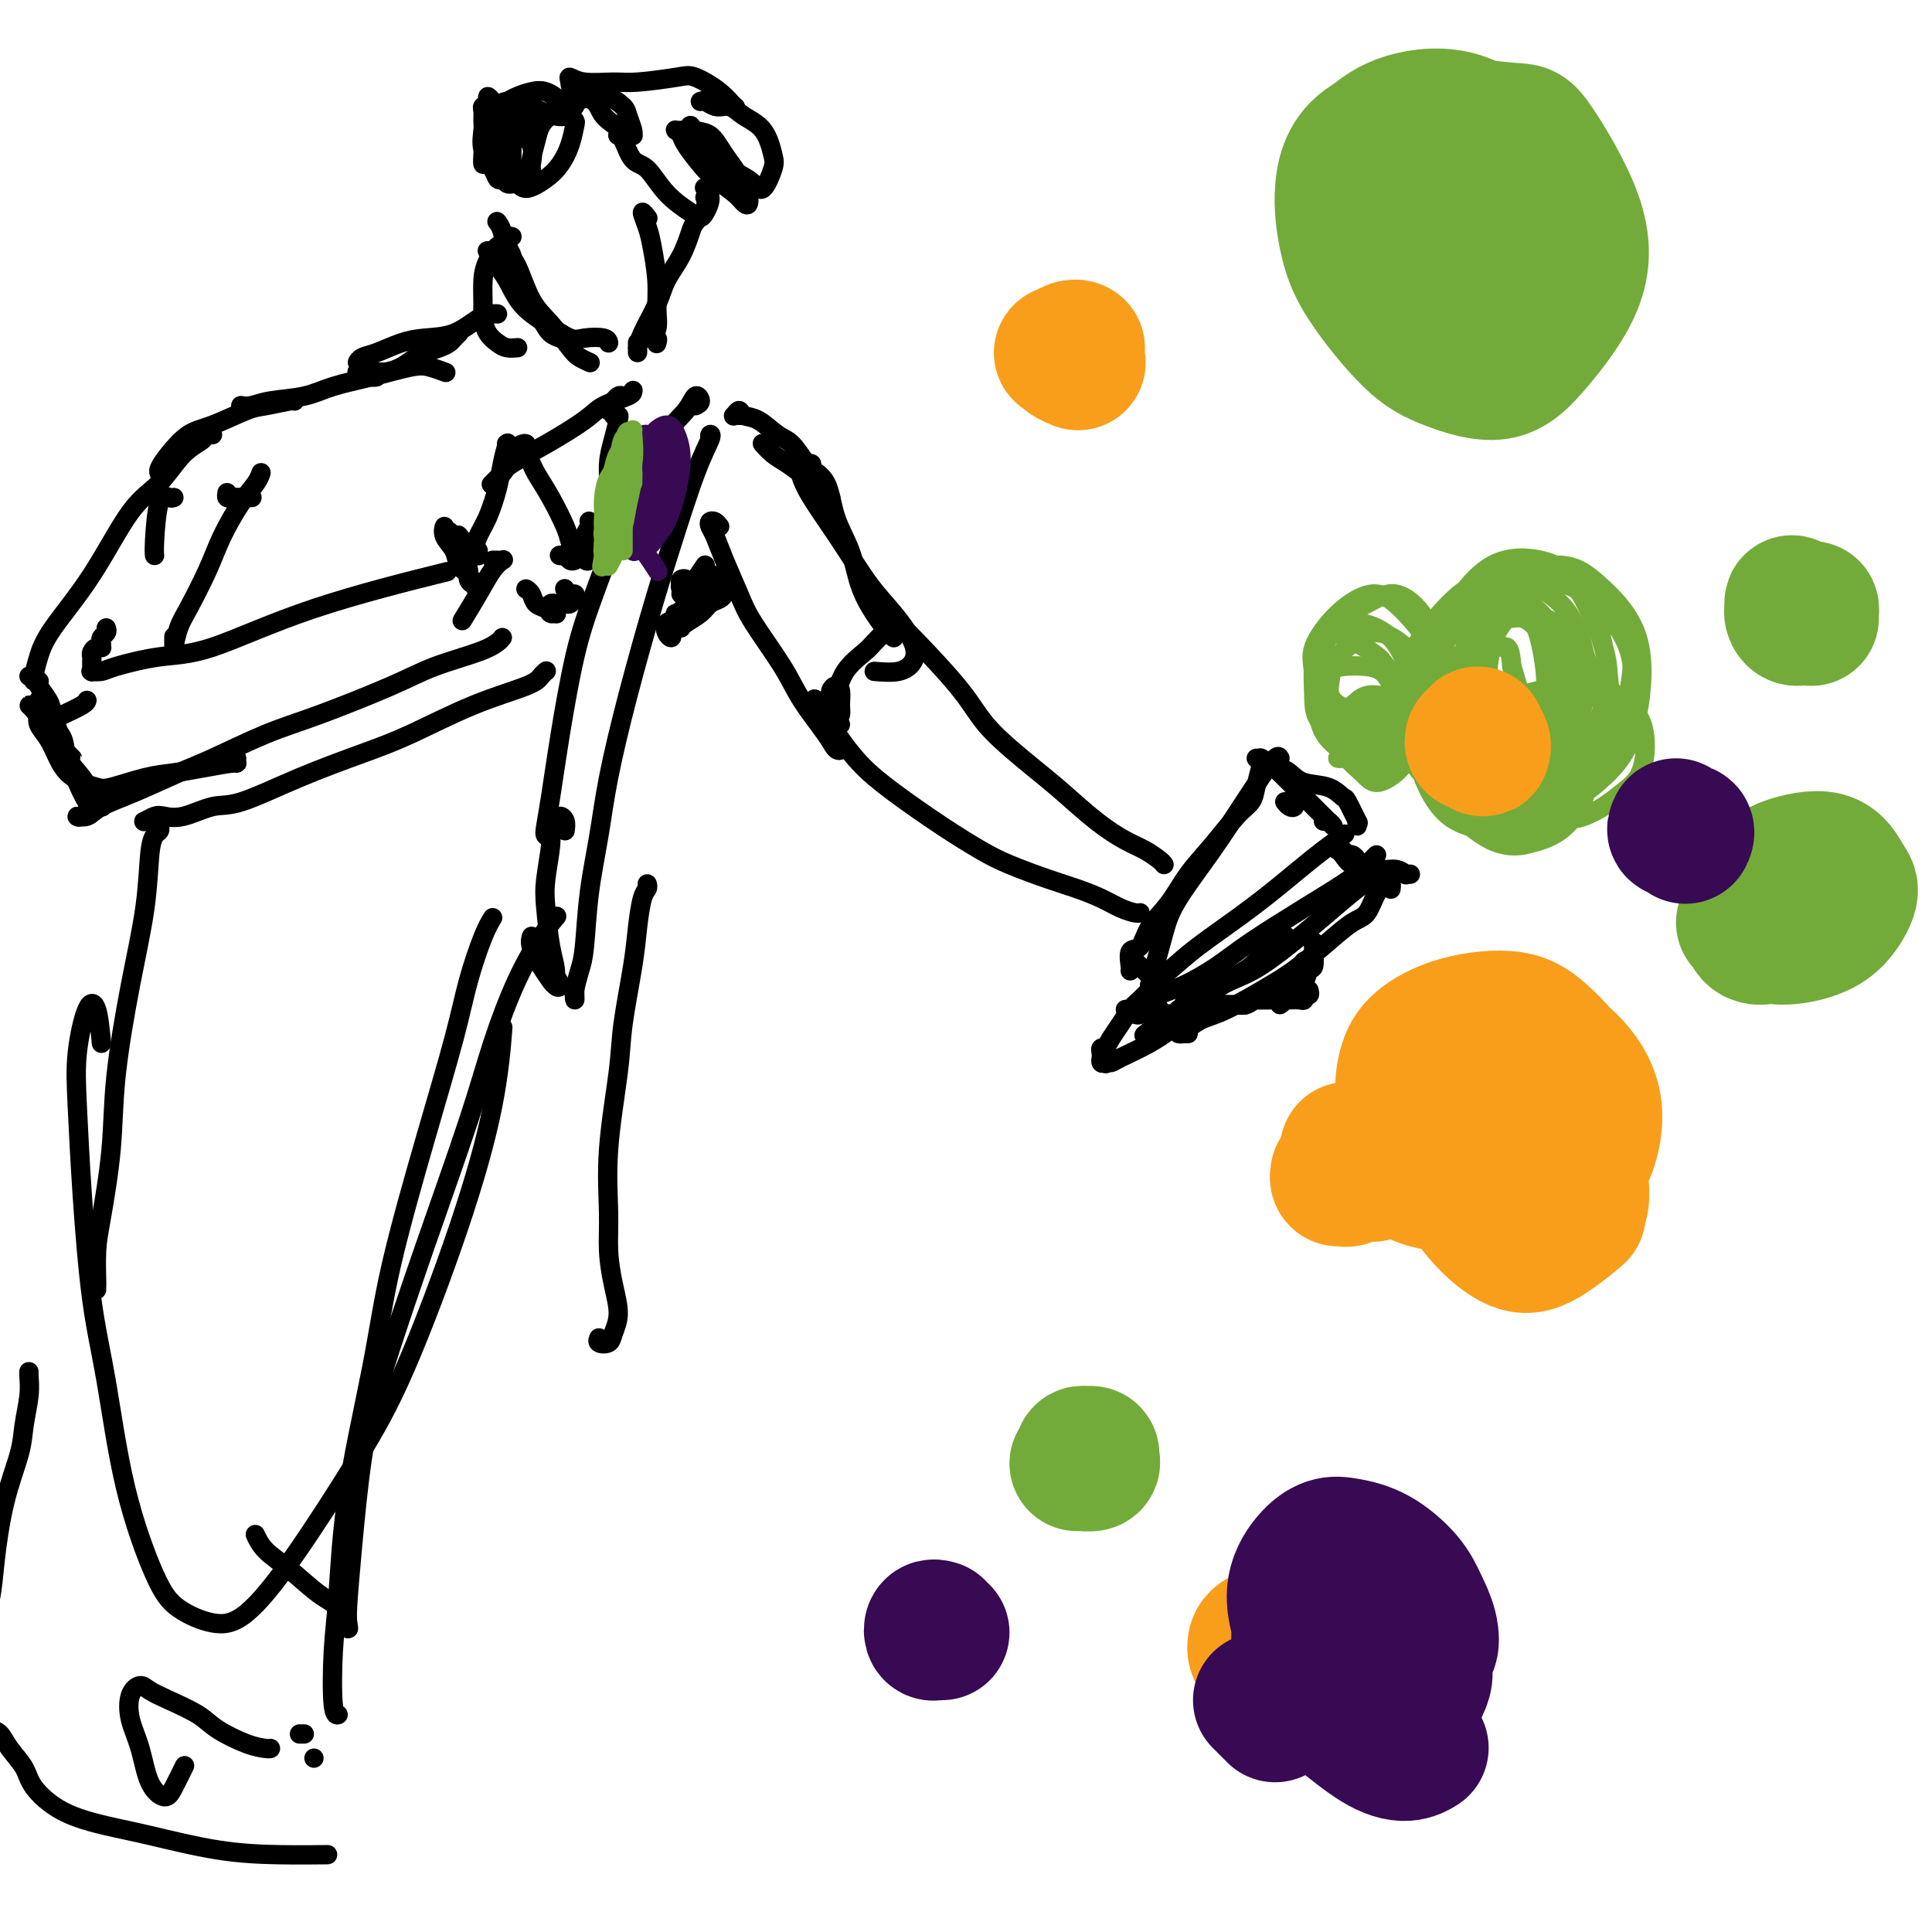 <svg viewBox='0 0 400 400' version='1.1' xmlns='http://www.w3.org/2000/svg' xmlns:xlink='http://www.w3.org/1999/xlink'><g fill='none' stroke='#000000' stroke-width='4' stroke-linecap='round' stroke-linejoin='round'><path d='M265,157c-0.169,-0.325 -0.339,-0.651 -1,0c-0.661,0.651 -1.815,2.277 -3,4c-1.185,1.723 -2.401,3.541 -4,6c-1.599,2.459 -3.581,5.559 -6,9c-2.419,3.441 -5.275,7.223 -7,10c-1.725,2.777 -2.318,4.548 -3,7c-0.682,2.452 -1.453,5.583 -2,7c-0.547,1.417 -0.871,1.119 -1,1c-0.129,-0.119 -0.065,-0.060 0,0'/><path d='M239,204c-0.475,0.080 -0.950,0.160 -1,0c-0.050,-0.160 0.324,-0.560 1,-1c0.676,-0.440 1.652,-0.921 3,-2c1.348,-1.079 3.066,-2.755 6,-5c2.934,-2.245 7.085,-5.057 11,-8c3.915,-2.943 7.596,-6.016 10,-8c2.404,-1.984 3.532,-2.880 5,-4c1.468,-1.120 3.277,-2.463 4,-3c0.723,-0.537 0.362,-0.269 0,0'/><path d='M281,171c-0.057,-0.540 -0.113,-1.080 0,-1c0.113,0.080 0.396,0.780 0,0c-0.396,-0.780 -1.471,-3.039 -2,-4c-0.529,-0.961 -0.512,-0.626 -1,-1c-0.488,-0.374 -1.479,-1.459 -3,-2c-1.521,-0.541 -3.570,-0.537 -5,-1c-1.430,-0.463 -2.239,-1.392 -3,-2c-0.761,-0.608 -1.474,-0.894 -2,-1c-0.526,-0.106 -0.865,-0.030 -1,0c-0.135,0.030 -0.068,0.015 0,0'/><path d='M285,177c-0.273,0.259 -0.547,0.519 -1,1c-0.453,0.481 -1.087,1.184 -2,2c-0.913,0.816 -2.105,1.745 -4,3c-1.895,1.255 -4.494,2.836 -8,5c-3.506,2.164 -7.918,4.909 -11,7c-3.082,2.091 -4.832,3.526 -7,5c-2.168,1.474 -4.753,2.987 -7,4c-2.247,1.013 -4.157,1.526 -5,2c-0.843,0.474 -0.618,0.911 -1,1c-0.382,0.089 -1.372,-0.168 -2,0c-0.628,0.168 -0.894,0.762 -1,1c-0.106,0.238 -0.053,0.119 0,0'/><path d='M235,210c0.398,0.113 0.797,0.226 1,0c0.203,-0.226 0.212,-0.793 0,-1c-0.212,-0.207 -0.644,-0.056 -1,0c-0.356,0.056 -0.634,0.015 -1,0c-0.366,-0.015 -0.819,-0.004 -1,0c-0.181,0.004 -0.091,0.002 0,0'/><path d='M284,182c-0.051,0.028 -0.103,0.056 0,0c0.103,-0.056 0.360,-0.195 0,0c-0.360,0.195 -1.338,0.724 -3,2c-1.662,1.276 -4.008,3.300 -6,5c-1.992,1.700 -3.631,3.075 -6,5c-2.369,1.925 -5.470,4.399 -8,6c-2.530,1.601 -4.490,2.327 -6,3c-1.510,0.673 -2.569,1.292 -4,2c-1.431,0.708 -3.235,1.505 -4,2c-0.765,0.495 -0.491,0.687 -1,1c-0.509,0.313 -1.800,0.748 -2,1c-0.200,0.252 0.693,0.320 1,0c0.307,-0.320 0.030,-1.028 0,-1c-0.030,0.028 0.189,0.792 0,1c-0.189,0.208 -0.785,-0.140 -1,0c-0.215,0.140 -0.047,0.769 0,1c0.047,0.231 -0.025,0.066 0,0c0.025,-0.066 0.146,-0.033 0,0c-0.146,0.033 -0.560,0.065 -1,0c-0.440,-0.065 -0.906,-0.226 -1,0c-0.094,0.226 0.185,0.841 0,1c-0.185,0.159 -0.834,-0.137 -1,0c-0.166,0.137 0.151,0.707 0,1c-0.151,0.293 -0.772,0.310 -1,0c-0.228,-0.310 -0.065,-0.946 0,-1c0.065,-0.054 0.033,0.473 0,1'/><path d='M240,212c-6.597,4.624 -1.091,1.183 1,0c2.091,-1.183 0.766,-0.107 0,0c-0.766,0.107 -0.973,-0.755 -1,-1c-0.027,-0.245 0.126,0.127 0,0c-0.126,-0.127 -0.531,-0.752 -1,-1c-0.469,-0.248 -1.002,-0.118 -1,0c0.002,0.118 0.539,0.224 1,0c0.461,-0.224 0.846,-0.778 1,-1c0.154,-0.222 0.077,-0.111 0,0'/><path d='M273,196c-0.422,0.142 -0.844,0.284 -1,0c-0.156,-0.284 -0.044,-0.993 0,-1c0.044,-0.007 0.022,0.688 0,1c-0.022,0.312 -0.044,0.241 0,1c0.044,0.759 0.156,2.347 0,3c-0.156,0.653 -0.578,0.371 -1,1c-0.422,0.629 -0.844,2.169 -1,3c-0.156,0.831 -0.044,0.952 0,1c0.044,0.048 0.022,0.024 0,0'/><path d='M271,205c0.119,0.453 0.237,0.906 0,1c-0.237,0.094 -0.831,-0.171 -1,0c-0.169,0.171 0.087,0.778 0,1c-0.087,0.222 -0.517,0.060 -1,0c-0.483,-0.060 -1.018,-0.017 -2,0c-0.982,0.017 -2.410,0.008 -3,0c-0.590,-0.008 -0.342,-0.016 -1,0c-0.658,0.016 -2.222,0.057 -3,0c-0.778,-0.057 -0.769,-0.211 -1,0c-0.231,0.211 -0.703,0.789 -1,1c-0.297,0.211 -0.418,0.057 -1,0c-0.582,-0.057 -1.624,-0.015 -2,0c-0.376,0.015 -0.087,0.004 0,0c0.087,-0.004 -0.028,-0.001 0,0c0.028,0.001 0.200,0.000 0,0c-0.200,-0.000 -0.773,-0.000 -1,0c-0.227,0.000 -0.110,-0.000 0,0c0.110,0.000 0.211,0.000 0,0c-0.211,-0.000 -0.735,-0.000 -1,0c-0.265,0.000 -0.271,0.001 0,0c0.271,-0.001 0.820,-0.004 1,0c0.180,0.004 -0.009,0.016 0,0c0.009,-0.016 0.215,-0.060 1,0c0.785,0.060 2.149,0.222 3,0c0.851,-0.222 1.191,-0.829 2,-1c0.809,-0.171 2.088,0.094 3,0c0.912,-0.094 1.456,-0.547 2,-1'/><path d='M265,206c1.833,-0.333 0.917,-0.167 0,0'/><path d='M270,199c0.097,0.235 0.194,0.469 0,1c-0.194,0.531 -0.679,1.358 -1,2c-0.321,0.642 -0.478,1.100 -1,2c-0.522,0.900 -1.410,2.242 -2,3c-0.590,0.758 -0.883,0.931 -1,1c-0.117,0.069 -0.059,0.035 0,0'/><path d='M241,179c-0.168,-0.235 -0.337,-0.471 -1,-1c-0.663,-0.529 -1.821,-1.352 -3,-2c-1.179,-0.648 -2.381,-1.123 -4,-2c-1.619,-0.877 -3.656,-2.157 -6,-4c-2.344,-1.843 -4.995,-4.248 -7,-6c-2.005,-1.752 -3.364,-2.851 -6,-5c-2.636,-2.149 -6.549,-5.346 -9,-8c-2.451,-2.654 -3.441,-4.763 -6,-8c-2.559,-3.237 -6.689,-7.602 -9,-10c-2.311,-2.398 -2.803,-2.828 -3,-3c-0.197,-0.172 -0.098,-0.086 0,0'/><path d='M236,189c0.046,-0.018 0.093,-0.035 0,0c-0.093,0.035 -0.324,0.124 -1,0c-0.676,-0.124 -1.797,-0.459 -3,-1c-1.203,-0.541 -2.489,-1.287 -4,-2c-1.511,-0.713 -3.246,-1.391 -5,-2c-1.754,-0.609 -3.528,-1.148 -6,-2c-2.472,-0.852 -5.644,-2.018 -8,-3c-2.356,-0.982 -3.896,-1.781 -6,-3c-2.104,-1.219 -4.771,-2.860 -8,-5c-3.229,-2.140 -7.020,-4.780 -10,-7c-2.980,-2.220 -5.148,-4.021 -7,-6c-1.852,-1.979 -3.386,-4.137 -4,-5c-0.614,-0.863 -0.307,-0.432 0,0'/><path d='M184,130c-1.149,1.126 -2.297,2.251 -3,3c-0.703,0.749 -0.960,1.121 -2,2c-1.040,0.879 -2.864,2.264 -4,4c-1.136,1.736 -1.582,3.822 -2,5c-0.418,1.178 -0.806,1.449 -1,2c-0.194,0.551 -0.195,1.381 0,2c0.195,0.619 0.585,1.027 1,1c0.415,-0.027 0.853,-0.488 1,-1c0.147,-0.512 0.001,-1.074 0,-2c-0.001,-0.926 0.144,-2.214 0,-3c-0.144,-0.786 -0.575,-1.068 -1,-1c-0.425,0.068 -0.843,0.488 -1,1c-0.157,0.512 -0.052,1.118 0,2c0.052,0.882 0.053,2.040 0,3c-0.053,0.960 -0.158,1.721 0,2c0.158,0.279 0.581,0.075 1,0c0.419,-0.075 0.834,-0.021 1,0c0.166,0.021 0.083,0.011 0,0'/><path d='M185,132c0.044,0.029 0.088,0.057 0,0c-0.088,-0.057 -0.307,-0.200 -1,-1c-0.693,-0.800 -1.861,-2.259 -3,-4c-1.139,-1.741 -2.250,-3.765 -3,-6c-0.750,-2.235 -1.139,-4.681 -2,-7c-0.861,-2.319 -2.192,-4.512 -3,-7c-0.808,-2.488 -1.092,-5.271 -2,-7c-0.908,-1.729 -2.439,-2.404 -3,-3c-0.561,-0.596 -0.150,-1.113 0,-1c0.150,0.113 0.040,0.857 0,1c-0.040,0.143 -0.011,-0.315 0,0c0.011,0.315 0.003,1.404 0,2c-0.003,0.596 -0.001,0.699 0,1c0.001,0.301 0.000,0.800 0,1c-0.000,0.200 -0.000,0.100 0,0'/><path d='M149,109c-0.315,-0.401 -0.629,-0.802 -1,-1c-0.371,-0.198 -0.797,-0.192 -1,0c-0.203,0.192 -0.182,0.570 0,1c0.182,0.430 0.524,0.910 1,2c0.476,1.090 1.087,2.788 2,5c0.913,2.212 2.129,4.938 3,7c0.871,2.062 1.399,3.459 3,6c1.601,2.541 4.276,6.224 6,9c1.724,2.776 2.497,4.645 4,7c1.503,2.355 3.737,5.197 5,7c1.263,1.803 1.557,2.567 2,3c0.443,0.433 1.036,0.536 1,0c-0.036,-0.536 -0.700,-1.711 -1,-3c-0.300,-1.289 -0.235,-2.693 -1,-4c-0.765,-1.307 -2.362,-2.516 -3,-3c-0.638,-0.484 -0.319,-0.242 0,0'/><path d='M181,139c1.798,0.145 3.596,0.290 5,0c1.404,-0.290 2.416,-1.014 3,-2c0.584,-0.986 0.742,-2.234 0,-4c-0.742,-1.766 -2.385,-4.050 -4,-6c-1.615,-1.950 -3.204,-3.567 -5,-6c-1.796,-2.433 -3.801,-5.683 -6,-9c-2.199,-3.317 -4.592,-6.701 -6,-9c-1.408,-2.299 -1.831,-3.514 -2,-4c-0.169,-0.486 -0.085,-0.243 0,0'/><path d='M266,166c0.309,0.392 0.619,0.785 1,1c0.381,0.215 0.834,0.254 1,0c0.166,-0.254 0.045,-0.799 0,-1c-0.045,-0.201 -0.013,-0.057 0,0c0.013,0.057 0.006,0.029 0,0'/><path d='M261,157c0.148,0.002 0.295,0.004 0,0c-0.295,-0.004 -1.033,-0.013 -1,0c0.033,0.013 0.837,0.047 1,0c0.163,-0.047 -0.315,-0.175 0,0c0.315,0.175 1.424,0.654 2,1c0.576,0.346 0.620,0.558 1,1c0.380,0.442 1.098,1.114 2,2c0.902,0.886 1.990,1.985 3,3c1.010,1.015 1.941,1.946 3,3c1.059,1.054 2.245,2.230 3,3c0.755,0.770 1.079,1.134 1,1c-0.079,-0.134 -0.560,-0.767 -1,-1c-0.440,-0.233 -0.840,-0.067 -1,0c-0.160,0.067 -0.080,0.033 0,0'/><path d='M261,158c-0.026,0.523 -0.053,1.047 0,1c0.053,-0.047 0.185,-0.664 0,0c-0.185,0.664 -0.689,2.608 -1,4c-0.311,1.392 -0.431,2.230 -1,3c-0.569,0.770 -1.588,1.471 -3,3c-1.412,1.529 -3.217,3.885 -5,6c-1.783,2.115 -3.543,3.990 -5,6c-1.457,2.010 -2.611,4.157 -4,6c-1.389,1.843 -3.013,3.384 -4,5c-0.987,1.616 -1.336,3.309 -2,4c-0.664,0.691 -1.642,0.381 -2,1c-0.358,0.619 -0.096,2.167 0,3c0.096,0.833 0.028,0.952 0,1c-0.028,0.048 -0.014,0.024 0,0'/><path d='M234,198c-0.006,-0.006 -0.013,-0.013 0,0c0.013,0.013 0.045,0.045 0,0c-0.045,-0.045 -0.166,-0.166 0,0c0.166,0.166 0.619,0.619 1,1c0.381,0.381 0.691,0.691 1,1c0.309,0.309 0.619,0.619 1,1c0.381,0.381 0.833,0.833 1,1c0.167,0.167 0.048,0.048 0,0c-0.048,-0.048 -0.024,-0.024 0,0'/><path d='M240,204c-0.501,0.080 -1.002,0.160 -1,0c0.002,-0.160 0.505,-0.559 0,0c-0.505,0.559 -2.020,2.077 -3,3c-0.980,0.923 -1.424,1.253 -2,2c-0.576,0.747 -1.282,1.912 -2,3c-0.718,1.088 -1.446,2.098 -2,3c-0.554,0.902 -0.933,1.696 -1,2c-0.067,0.304 0.178,0.119 0,0c-0.178,-0.119 -0.781,-0.172 -1,0c-0.219,0.172 -0.056,0.568 0,1c0.056,0.432 0.005,0.899 0,1c-0.005,0.101 0.037,-0.165 0,0c-0.037,0.165 -0.153,0.761 0,1c0.153,0.239 0.577,0.119 1,0'/><path d='M229,220c0.106,0.457 -0.127,0.100 0,0c0.127,-0.100 0.616,0.059 1,0c0.384,-0.059 0.665,-0.335 2,-1c1.335,-0.665 3.725,-1.718 6,-3c2.275,-1.282 4.435,-2.792 7,-5c2.565,-2.208 5.535,-5.114 8,-7c2.465,-1.886 4.423,-2.753 6,-4c1.577,-1.247 2.771,-2.874 4,-4c1.229,-1.126 2.494,-1.750 3,-2c0.506,-0.250 0.253,-0.125 0,0'/><path d='M246,214c-0.282,0.004 -0.565,0.009 -1,0c-0.435,-0.009 -1.023,-0.030 -1,0c0.023,0.030 0.659,0.111 1,0c0.341,-0.111 0.389,-0.415 1,-1c0.611,-0.585 1.786,-1.450 3,-2c1.214,-0.550 2.467,-0.785 5,-2c2.533,-1.215 6.345,-3.412 9,-5c2.655,-1.588 4.153,-2.568 6,-4c1.847,-1.432 4.042,-3.315 6,-5c1.958,-1.685 3.677,-3.170 5,-4c1.323,-0.830 2.249,-1.003 3,-2c0.751,-0.997 1.325,-2.817 2,-4c0.675,-1.183 1.449,-1.729 2,-2c0.551,-0.271 0.880,-0.269 1,0c0.120,0.269 0.032,0.803 0,1c-0.032,0.197 -0.009,0.056 0,0c0.009,-0.056 0.005,-0.028 0,0'/><path d='M292,181c-0.464,-0.033 -0.928,-0.066 -1,0c-0.072,0.066 0.248,0.230 0,0c-0.248,-0.230 -1.064,-0.853 -2,-1c-0.936,-0.147 -1.992,0.181 -3,0c-1.008,-0.181 -1.970,-0.871 -3,-1c-1.030,-0.129 -2.130,0.304 -3,0c-0.870,-0.304 -1.512,-1.345 -2,-2c-0.488,-0.655 -0.821,-0.923 -1,-1c-0.179,-0.077 -0.202,0.035 0,0c0.202,-0.035 0.629,-0.219 1,0c0.371,0.219 0.687,0.842 1,1c0.313,0.158 0.623,-0.150 1,0c0.377,0.150 0.822,0.757 1,1c0.178,0.243 0.089,0.121 0,0'/><path d='M150,123c-0.235,0.356 -0.469,0.712 -1,1c-0.531,0.288 -1.358,0.508 -2,1c-0.642,0.492 -1.100,1.256 -2,2c-0.900,0.744 -2.242,1.470 -3,2c-0.758,0.530 -0.931,0.866 -1,1c-0.069,0.134 -0.035,0.067 0,0'/><path d='M147,119c0.148,-0.128 0.295,-0.257 0,0c-0.295,0.257 -1.033,0.898 -2,2c-0.967,1.102 -2.164,2.664 -3,4c-0.836,1.336 -1.310,2.445 -2,3c-0.690,0.555 -1.597,0.555 -2,1c-0.403,0.445 -0.304,1.336 0,2c0.304,0.664 0.813,1.102 1,1c0.187,-0.102 0.054,-0.743 0,-1c-0.054,-0.257 -0.027,-0.128 0,0'/><path d='M141,123c0.038,-0.338 0.077,-0.675 0,-1c-0.077,-0.325 -0.269,-0.637 0,-1c0.269,-0.363 1.000,-0.778 1,-1c-0.000,-0.222 -0.731,-0.252 -1,0c-0.269,0.252 -0.077,0.786 0,1c0.077,0.214 0.038,0.107 0,0'/><path d='M146,117c-0.732,1.071 -1.464,2.143 -2,3c-0.536,0.857 -0.875,1.500 -1,2c-0.125,0.500 -0.036,0.857 0,1c0.036,0.143 0.018,0.071 0,0'/><path d='M149,121c-0.018,-0.117 -0.035,-0.235 0,0c0.035,0.235 0.123,0.822 0,1c-0.123,0.178 -0.457,-0.054 -1,0c-0.543,0.054 -1.295,0.393 -2,1c-0.705,0.607 -1.362,1.483 -2,2c-0.638,0.517 -1.257,0.674 -2,1c-0.743,0.326 -1.612,0.819 -2,1c-0.388,0.181 -0.297,0.049 0,0c0.297,-0.049 0.799,-0.014 1,0c0.201,0.014 0.100,0.007 0,0'/><path d='M172,103c-0.474,-0.050 -0.949,-0.100 -1,0c-0.051,0.100 0.320,0.351 0,0c-0.320,-0.351 -1.333,-1.303 -2,-2c-0.667,-0.697 -0.988,-1.139 -2,-2c-1.012,-0.861 -2.716,-2.140 -4,-3c-1.284,-0.860 -2.148,-1.302 -3,-2c-0.852,-0.698 -1.692,-1.651 -2,-2c-0.308,-0.349 -0.083,-0.094 0,0c0.083,0.094 0.024,0.027 0,0c-0.024,-0.027 -0.012,-0.013 0,0'/><path d='M170,99c-0.270,-0.307 -0.540,-0.615 -1,-1c-0.460,-0.385 -1.111,-0.848 -2,-2c-0.889,-1.152 -2.017,-2.993 -3,-4c-0.983,-1.007 -1.822,-1.180 -3,-2c-1.178,-0.820 -2.695,-2.286 -4,-3c-1.305,-0.714 -2.400,-0.675 -3,-1c-0.600,-0.325 -0.707,-1.015 -1,-1c-0.293,0.015 -0.772,0.736 -1,1c-0.228,0.264 -0.205,0.071 0,0c0.205,-0.071 0.594,-0.019 1,0c0.406,0.019 0.830,0.005 1,0c0.170,-0.005 0.085,-0.003 0,0'/><path d='M144,84c0.504,-0.246 1.008,-0.491 1,-1c-0.008,-0.509 -0.529,-1.280 -1,-1c-0.471,0.280 -0.891,1.613 -2,3c-1.109,1.387 -2.905,2.830 -5,6c-2.095,3.170 -4.487,8.069 -7,14c-2.513,5.931 -5.146,12.895 -7,18c-1.854,5.105 -2.929,8.353 -4,13c-1.071,4.647 -2.140,10.695 -3,16c-0.860,5.305 -1.512,9.866 -2,13c-0.488,3.134 -0.811,4.840 -1,6c-0.189,1.160 -0.243,1.774 0,2c0.243,0.226 0.784,0.065 1,0c0.216,-0.065 0.108,-0.032 0,0'/><path d='M147,91c-0.057,-0.425 -0.113,-0.851 0,-1c0.113,-0.149 0.397,-0.022 0,1c-0.397,1.022 -1.475,2.940 -3,7c-1.525,4.060 -3.496,10.261 -5,15c-1.504,4.739 -2.539,8.015 -4,13c-1.461,4.985 -3.347,11.677 -5,18c-1.653,6.323 -3.073,12.276 -4,17c-0.927,4.724 -1.363,8.217 -2,12c-0.637,3.783 -1.477,7.855 -2,12c-0.523,4.145 -0.729,8.362 -1,11c-0.271,2.638 -0.609,3.698 -1,5c-0.391,1.302 -0.837,2.846 -1,4c-0.163,1.154 -0.044,1.918 0,2c0.044,0.082 0.012,-0.516 0,-1c-0.012,-0.484 -0.003,-0.852 0,-1c0.003,-0.148 0.002,-0.074 0,0'/><path d='M117,172c0.092,-0.715 0.183,-1.430 0,-2c-0.183,-0.570 -0.641,-0.996 -1,-1c-0.359,-0.004 -0.619,0.413 -1,1c-0.381,0.587 -0.884,1.342 -1,2c-0.116,0.658 0.155,1.218 0,3c-0.155,1.782 -0.736,4.786 -1,7c-0.264,2.214 -0.209,3.639 0,6c0.209,2.361 0.574,5.659 1,8c0.426,2.341 0.913,3.723 1,5c0.087,1.277 -0.225,2.447 0,3c0.225,0.553 0.988,0.488 1,0c0.012,-0.488 -0.728,-1.401 -1,-2c-0.272,-0.599 -0.078,-0.886 0,-1c0.078,-0.114 0.039,-0.057 0,0'/><path d='M110,194c0.046,-0.127 0.092,-0.255 0,0c-0.092,0.255 -0.322,0.891 0,2c0.322,1.109 1.197,2.689 2,4c0.803,1.311 1.535,2.351 2,3c0.465,0.649 0.664,0.905 1,1c0.336,0.095 0.810,0.027 1,0c0.190,-0.027 0.095,-0.014 0,0'/><path d='M134,183c0.087,0.336 0.174,0.671 0,1c-0.174,0.329 -0.609,0.651 -1,2c-0.391,1.349 -0.739,3.723 -1,6c-0.261,2.277 -0.434,4.455 -1,8c-0.566,3.545 -1.525,8.455 -2,12c-0.475,3.545 -0.464,5.724 -1,10c-0.536,4.276 -1.617,10.650 -2,16c-0.383,5.350 -0.067,9.678 0,13c0.067,3.322 -0.113,5.640 0,8c0.113,2.360 0.520,4.763 1,7c0.480,2.237 1.032,4.309 1,6c-0.032,1.691 -0.650,3.003 -1,4c-0.350,0.997 -0.434,1.680 -1,2c-0.566,0.320 -1.614,0.279 -2,0c-0.386,-0.279 -0.110,-0.794 0,-1c0.110,-0.206 0.055,-0.103 0,0'/><path d='M22,130c0.114,0.332 0.227,0.663 0,1c-0.227,0.337 -0.796,0.678 -1,1c-0.204,0.322 -0.044,0.625 0,1c0.044,0.375 -0.027,0.821 0,1c0.027,0.179 0.151,0.089 0,0c-0.151,-0.089 -0.576,-0.177 -1,0c-0.424,0.177 -0.846,0.621 -1,1c-0.154,0.379 -0.042,0.694 0,1c0.042,0.306 0.012,0.604 0,1c-0.012,0.396 -0.005,0.891 0,1c0.005,0.109 0.008,-0.166 0,0c-0.008,0.166 -0.026,0.775 0,1c0.026,0.225 0.097,0.067 0,0c-0.097,-0.067 -0.360,-0.044 0,0c0.360,0.044 1.345,0.108 2,0c0.655,-0.108 0.982,-0.387 3,-1c2.018,-0.613 5.729,-1.559 9,-2c3.271,-0.441 6.104,-0.376 11,-2c4.896,-1.624 11.857,-4.937 21,-8c9.143,-3.063 20.470,-5.875 25,-7c4.530,-1.125 2.265,-0.562 0,0'/><path d='M99,114c-0.031,0.432 -0.061,0.864 0,1c0.061,0.136 0.215,-0.025 0,0c-0.215,0.025 -0.798,0.235 -1,0c-0.202,-0.235 -0.023,-0.915 0,-1c0.023,-0.085 -0.110,0.425 0,0c0.110,-0.425 0.464,-1.786 1,-3c0.536,-1.214 1.254,-2.283 2,-4c0.746,-1.717 1.519,-4.084 2,-6c0.481,-1.916 0.669,-3.383 1,-5c0.331,-1.617 0.806,-3.386 1,-4c0.194,-0.614 0.108,-0.073 0,0c-0.108,0.073 -0.239,-0.320 0,0c0.239,0.320 0.848,1.354 1,2c0.152,0.646 -0.151,0.905 0,1c0.151,0.095 0.758,0.027 1,0c0.242,-0.027 0.121,-0.014 0,0'/><path d='M108,92c-0.121,0.047 -0.241,0.093 0,0c0.241,-0.093 0.844,-0.327 1,0c0.156,0.327 -0.133,1.214 0,2c0.133,0.786 0.690,1.469 1,2c0.310,0.531 0.374,0.909 1,2c0.626,1.091 1.815,2.895 3,5c1.185,2.105 2.367,4.513 3,6c0.633,1.487 0.717,2.055 1,3c0.283,0.945 0.766,2.267 1,3c0.234,0.733 0.220,0.876 0,1c-0.220,0.124 -0.648,0.229 -1,0c-0.352,-0.229 -0.630,-0.794 -1,-1c-0.370,-0.206 -0.831,-0.055 -1,0c-0.169,0.055 -0.045,0.015 0,0c0.045,-0.015 0.013,-0.004 0,0c-0.013,0.004 -0.006,0.002 0,0'/><path d='M103,99c0.098,-0.100 0.197,-0.199 0,0c-0.197,0.199 -0.689,0.698 -1,1c-0.311,0.302 -0.442,0.408 0,0c0.442,-0.408 1.456,-1.331 2,-2c0.544,-0.669 0.619,-1.086 2,-2c1.381,-0.914 4.069,-2.325 7,-4c2.931,-1.675 6.107,-3.613 8,-5c1.893,-1.387 2.504,-2.224 4,-3c1.496,-0.776 3.876,-1.490 5,-2c1.124,-0.510 0.992,-0.817 1,-1c0.008,-0.183 0.157,-0.242 0,0c-0.157,0.242 -0.620,0.786 -1,1c-0.380,0.214 -0.676,0.100 -1,0c-0.324,-0.100 -0.675,-0.184 -1,0c-0.325,0.184 -0.623,0.637 -1,1c-0.377,0.363 -0.832,0.636 -1,1c-0.168,0.364 -0.048,0.818 0,1c0.048,0.182 0.024,0.091 0,0'/><path d='M127,86c0.401,-0.023 0.802,-0.045 1,0c0.198,0.045 0.193,0.158 0,1c-0.193,0.842 -0.576,2.415 -1,4c-0.424,1.585 -0.890,3.183 -1,5c-0.110,1.817 0.138,3.854 0,6c-0.138,2.146 -0.660,4.403 -1,6c-0.340,1.597 -0.497,2.536 -1,4c-0.503,1.464 -1.350,3.453 -2,4c-0.650,0.547 -1.102,-0.348 -1,-1c0.102,-0.652 0.758,-1.060 1,-2c0.242,-0.940 0.069,-2.411 0,-3c-0.069,-0.589 -0.035,-0.294 0,0'/><path d='M122,108c-0.025,-0.075 -0.051,-0.150 0,0c0.051,0.150 0.178,0.523 0,1c-0.178,0.477 -0.661,1.056 -1,2c-0.339,0.944 -0.536,2.253 -1,3c-0.464,0.747 -1.197,0.932 -2,1c-0.803,0.068 -1.678,0.018 -2,0c-0.322,-0.018 -0.092,-0.005 0,0c0.092,0.005 0.046,0.003 0,0'/><path d='M96,117c0.453,0.227 0.907,0.455 1,1c0.093,0.545 -0.173,1.408 0,2c0.173,0.592 0.785,0.914 1,1c0.215,0.086 0.031,-0.063 0,0c-0.031,0.063 0.089,0.337 0,0c-0.089,-0.337 -0.388,-1.286 -1,-2c-0.612,-0.714 -1.538,-1.192 -2,-2c-0.462,-0.808 -0.459,-1.944 -1,-3c-0.541,-1.056 -1.624,-2.030 -2,-3c-0.376,-0.970 -0.044,-1.934 0,-2c0.044,-0.066 -0.200,0.767 0,1c0.200,0.233 0.842,-0.133 1,0c0.158,0.133 -0.170,0.766 0,1c0.170,0.234 0.838,0.070 1,0c0.162,-0.070 -0.180,-0.046 0,0c0.180,0.046 0.883,0.116 1,0c0.117,-0.116 -0.353,-0.416 0,0c0.353,0.416 1.529,1.547 2,2c0.471,0.453 0.235,0.226 0,0'/><path d='M109,122c-0.098,-0.058 -0.195,-0.117 0,0c0.195,0.117 0.683,0.409 1,1c0.317,0.591 0.464,1.480 1,2c0.536,0.520 1.460,0.671 2,1c0.540,0.329 0.695,0.835 1,1c0.305,0.165 0.760,-0.012 1,0c0.240,0.012 0.265,0.213 0,0c-0.265,-0.213 -0.819,-0.842 -1,-1c-0.181,-0.158 0.011,0.154 0,0c-0.011,-0.154 -0.224,-0.772 0,-1c0.224,-0.228 0.887,-0.064 1,0c0.113,0.064 -0.323,0.027 0,0c0.323,-0.027 1.404,-0.045 2,0c0.596,0.045 0.706,0.152 1,0c0.294,-0.152 0.772,-0.563 1,-1c0.228,-0.437 0.205,-0.901 0,-1c-0.205,-0.099 -0.594,0.166 -1,0c-0.406,-0.166 -0.830,-0.762 -1,-1c-0.170,-0.238 -0.085,-0.119 0,0'/><path d='M102,116c0.321,-0.008 0.642,-0.016 1,0c0.358,0.016 0.754,0.058 1,0c0.246,-0.058 0.342,-0.214 0,0c-0.342,0.214 -1.123,0.800 -2,2c-0.877,1.200 -1.852,3.015 -3,5c-1.148,1.985 -2.471,4.138 -3,5c-0.529,0.862 -0.265,0.431 0,0'/><path d='M113,139c0.088,-0.074 0.175,-0.148 0,0c-0.175,0.148 -0.613,0.516 -1,1c-0.387,0.484 -0.723,1.082 -3,2c-2.277,0.918 -6.496,2.155 -11,4c-4.504,1.845 -9.294,4.296 -13,6c-3.706,1.704 -6.329,2.660 -10,4c-3.671,1.340 -8.391,3.063 -13,5c-4.609,1.937 -9.107,4.087 -12,5c-2.893,0.913 -4.180,0.588 -6,1c-1.820,0.412 -4.173,1.560 -6,2c-1.827,0.440 -3.126,0.170 -4,0c-0.874,-0.170 -1.321,-0.242 -2,0c-0.679,0.242 -1.590,0.797 -2,1c-0.410,0.203 -0.320,0.054 0,0c0.320,-0.054 0.870,-0.015 1,0c0.130,0.015 -0.161,0.004 0,0c0.161,-0.004 0.774,-0.001 1,0c0.226,0.001 0.065,0.000 0,0c-0.065,-0.000 -0.032,-0.000 0,0'/><path d='M104,132c-0.197,0.266 -0.395,0.532 -1,1c-0.605,0.468 -1.619,1.137 -4,2c-2.381,0.863 -6.131,1.918 -9,3c-2.869,1.082 -4.857,2.189 -9,4c-4.143,1.811 -10.440,4.326 -15,6c-4.560,1.674 -7.382,2.507 -11,4c-3.618,1.493 -8.033,3.648 -11,5c-2.967,1.352 -4.488,1.903 -7,3c-2.512,1.097 -6.016,2.741 -9,4c-2.984,1.259 -5.449,2.134 -7,3c-1.551,0.866 -2.188,1.724 -3,2c-0.812,0.276 -1.801,-0.031 -2,0c-0.199,0.031 0.390,0.400 1,0c0.610,-0.400 1.241,-1.569 2,-2c0.759,-0.431 1.645,-0.123 2,0c0.355,0.123 0.177,0.062 0,0'/><path d='M49,157c-0.029,0.446 -0.059,0.892 0,1c0.059,0.108 0.206,-0.121 -1,0c-1.206,0.121 -3.764,0.593 -6,1c-2.236,0.407 -4.149,0.748 -6,1c-1.851,0.252 -3.640,0.416 -6,1c-2.360,0.584 -5.290,1.588 -7,2c-1.710,0.412 -2.201,0.231 -3,0c-0.799,-0.231 -1.906,-0.512 -3,-1c-1.094,-0.488 -2.174,-1.182 -3,-2c-0.826,-0.818 -1.398,-1.761 -2,-3c-0.602,-1.239 -1.233,-2.775 -2,-4c-0.767,-1.225 -1.668,-2.137 -2,-3c-0.332,-0.863 -0.095,-1.675 0,-2c0.095,-0.325 0.047,-0.162 0,0'/><path d='M9,145c0.046,0.620 0.092,1.241 0,2c-0.092,0.759 -0.321,1.658 0,3c0.321,1.342 1.193,3.127 2,4c0.807,0.873 1.549,0.834 2,1c0.451,0.166 0.612,0.537 1,1c0.388,0.463 1.002,1.019 1,1c-0.002,-0.019 -0.620,-0.614 -1,-1c-0.380,-0.386 -0.523,-0.563 -1,-1c-0.477,-0.437 -1.288,-1.135 -2,-2c-0.712,-0.865 -1.326,-1.896 -2,-3c-0.674,-1.104 -1.410,-2.282 -2,-3c-0.590,-0.718 -1.034,-0.976 -1,-1c0.034,-0.024 0.548,0.186 1,0c0.452,-0.186 0.844,-0.767 1,-1c0.156,-0.233 0.078,-0.116 0,0'/><path d='M36,132c0.002,-0.195 0.003,-0.391 0,0c-0.003,0.391 -0.011,1.368 0,2c0.011,0.632 0.040,0.919 0,1c-0.040,0.081 -0.150,-0.044 0,-1c0.150,-0.956 0.560,-2.745 1,-4c0.440,-1.255 0.909,-1.978 2,-4c1.091,-2.022 2.804,-5.344 4,-8c1.196,-2.656 1.876,-4.645 3,-7c1.124,-2.355 2.694,-5.076 4,-7c1.306,-1.924 2.350,-3.051 3,-4c0.650,-0.949 0.906,-1.718 1,-2c0.094,-0.282 0.025,-0.076 0,0c-0.025,0.076 -0.007,0.022 0,0c0.007,-0.022 0.004,-0.011 0,0'/><path d='M44,90c-0.285,0.017 -0.570,0.034 -1,0c-0.430,-0.034 -1.003,-0.120 -1,0c0.003,0.120 0.584,0.446 0,1c-0.584,0.554 -2.334,1.336 -4,3c-1.666,1.664 -3.248,4.208 -5,6c-1.752,1.792 -3.675,2.830 -6,6c-2.325,3.170 -5.054,8.471 -8,13c-2.946,4.529 -6.110,8.285 -8,11c-1.890,2.715 -2.507,4.387 -3,6c-0.493,1.613 -0.864,3.165 -1,4c-0.136,0.835 -0.039,0.953 0,1c0.039,0.047 0.019,0.024 0,0'/><path d='M6,140c0.313,-0.116 0.627,-0.232 1,0c0.373,0.232 0.806,0.812 1,1c0.194,0.188 0.148,-0.015 0,0c-0.148,0.015 -0.398,0.247 0,1c0.398,0.753 1.444,2.026 2,3c0.556,0.974 0.622,1.649 1,3c0.378,1.351 1.069,3.377 2,6c0.931,2.623 2.101,5.843 3,8c0.899,2.157 1.526,3.249 2,4c0.474,0.751 0.794,1.159 1,1c0.206,-0.159 0.296,-0.886 0,-2c-0.296,-1.114 -0.979,-2.614 -2,-4c-1.021,-1.386 -2.380,-2.658 -3,-4c-0.620,-1.342 -0.502,-2.754 -1,-4c-0.498,-1.246 -1.612,-2.326 -2,-3c-0.388,-0.674 -0.052,-0.941 0,-1c0.052,-0.059 -0.182,0.089 0,0c0.182,-0.089 0.781,-0.416 2,-1c1.219,-0.584 3.059,-1.427 4,-2c0.941,-0.573 0.983,-0.878 1,-1c0.017,-0.122 0.008,-0.061 0,0'/><path d='M47,102c-0.069,0.423 -0.137,0.845 0,1c0.137,0.155 0.480,0.041 1,0c0.520,-0.041 1.217,-0.011 2,0c0.783,0.011 1.652,0.003 2,0c0.348,-0.003 0.174,-0.002 0,0'/><path d='M136,71c-0.039,0.123 -0.077,0.247 0,0c0.077,-0.247 0.270,-0.863 0,-1c-0.270,-0.137 -1.004,0.207 -1,0c0.004,-0.207 0.745,-0.963 1,-2c0.255,-1.037 0.025,-2.353 0,-4c-0.025,-1.647 0.155,-3.625 0,-6c-0.155,-2.375 -0.644,-5.147 -1,-7c-0.356,-1.853 -0.580,-2.785 -1,-4c-0.420,-1.215 -1.036,-2.712 -1,-3c0.036,-0.288 0.725,0.632 1,1c0.275,0.368 0.138,0.184 0,0'/><path d='M132,71c-0.000,-0.074 -0.000,-0.148 0,0c0.000,0.148 0.001,0.517 0,1c-0.001,0.483 -0.004,1.081 0,1c0.004,-0.081 0.017,-0.842 0,-1c-0.017,-0.158 -0.062,0.287 0,0c0.062,-0.287 0.230,-1.306 1,-3c0.770,-1.694 2.141,-4.063 3,-6c0.859,-1.937 1.204,-3.442 2,-5c0.796,-1.558 2.041,-3.167 3,-5c0.959,-1.833 1.630,-3.889 2,-5c0.370,-1.111 0.439,-1.279 1,-2c0.561,-0.721 1.614,-1.997 2,-3c0.386,-1.003 0.103,-1.733 0,-2c-0.103,-0.267 -0.028,-0.072 0,0c0.028,0.072 0.008,0.021 0,0c-0.008,-0.021 -0.004,-0.010 0,0'/><path d='M130,28c-0.453,0.000 -0.907,0.000 -1,0c-0.093,-0.000 0.174,-0.000 0,0c-0.174,0.000 -0.787,0.000 -1,0c-0.213,-0.000 -0.024,-0.000 0,0c0.024,0.000 -0.116,0.001 0,0c0.116,-0.001 0.489,-0.004 1,1c0.511,1.004 1.159,3.016 2,4c0.841,0.984 1.874,0.942 3,2c1.126,1.058 2.345,3.216 4,5c1.655,1.784 3.746,3.192 5,4c1.254,0.808 1.670,1.015 2,1c0.330,-0.015 0.573,-0.251 1,-1c0.427,-0.749 1.038,-2.009 1,-3c-0.038,-0.991 -0.725,-1.712 -1,-2c-0.275,-0.288 -0.137,-0.144 0,0'/><path d='M141,27c-0.395,0.021 -0.790,0.043 -1,0c-0.210,-0.043 -0.234,-0.150 0,0c0.234,0.150 0.727,0.557 1,1c0.273,0.443 0.324,0.920 1,2c0.676,1.080 1.975,2.761 3,4c1.025,1.239 1.777,2.035 3,3c1.223,0.965 2.917,2.100 4,3c1.083,0.900 1.553,1.565 2,2c0.447,0.435 0.870,0.639 1,0c0.130,-0.639 -0.031,-2.123 -1,-4c-0.969,-1.877 -2.744,-4.148 -4,-6c-1.256,-1.852 -1.991,-3.286 -3,-4c-1.009,-0.714 -2.292,-0.708 -3,-1c-0.708,-0.292 -0.843,-0.881 -1,-1c-0.157,-0.119 -0.337,0.233 0,1c0.337,0.767 1.192,1.950 2,3c0.808,1.050 1.569,1.967 3,3c1.431,1.033 3.533,2.183 5,3c1.467,0.817 2.298,1.303 3,2c0.702,0.697 1.275,1.607 2,1c0.725,-0.607 1.602,-2.729 2,-4c0.398,-1.271 0.316,-1.689 0,-3c-0.316,-1.311 -0.866,-3.514 -2,-5c-1.134,-1.486 -2.854,-2.255 -4,-3c-1.146,-0.745 -1.720,-1.468 -3,-2c-1.280,-0.532 -3.268,-0.874 -4,-1c-0.732,-0.126 -0.209,-0.036 0,0c0.209,0.036 0.105,0.018 0,0'/><path d='M145,21c0.242,-0.112 0.483,-0.224 1,0c0.517,0.224 1.309,0.784 2,1c0.691,0.216 1.283,0.089 2,0c0.717,-0.089 1.561,-0.140 2,0c0.439,0.140 0.473,0.472 0,0c-0.473,-0.472 -1.453,-1.749 -3,-3c-1.547,-1.251 -3.660,-2.478 -5,-3c-1.340,-0.522 -1.908,-0.340 -4,0c-2.092,0.340 -5.709,0.839 -8,1c-2.291,0.161 -3.255,-0.017 -5,0c-1.745,0.017 -4.272,0.230 -6,0c-1.728,-0.230 -2.659,-0.904 -3,-1c-0.341,-0.096 -0.092,0.387 0,1c0.092,0.613 0.029,1.355 1,2c0.971,0.645 2.978,1.192 4,2c1.022,0.808 1.059,1.876 2,3c0.941,1.124 2.785,2.306 4,3c1.215,0.694 1.803,0.902 2,1c0.197,0.098 0.005,0.085 0,0c-0.005,-0.085 0.177,-0.244 0,-1c-0.177,-0.756 -0.712,-2.109 -1,-3c-0.288,-0.891 -0.329,-1.321 -1,-2c-0.671,-0.679 -1.973,-1.609 -3,-2c-1.027,-0.391 -1.780,-0.244 -3,0c-1.220,0.244 -2.909,0.583 -4,1c-1.091,0.417 -1.585,0.910 -2,1c-0.415,0.090 -0.752,-0.225 -1,0c-0.248,0.225 -0.407,0.988 0,1c0.407,0.012 1.379,-0.728 2,-1c0.621,-0.272 0.892,-0.078 1,0c0.108,0.078 0.054,0.039 0,0'/><path d='M104,36c-0.062,-0.238 -0.123,-0.475 0,0c0.123,0.475 0.431,1.664 1,2c0.569,0.336 1.399,-0.180 2,0c0.601,0.180 0.974,1.057 2,1c1.026,-0.057 2.706,-1.048 4,-2c1.294,-0.952 2.201,-1.867 3,-3c0.799,-1.133 1.490,-2.485 2,-4c0.510,-1.515 0.839,-3.192 1,-4c0.161,-0.808 0.156,-0.747 0,-1c-0.156,-0.253 -0.461,-0.820 -1,-1c-0.539,-0.180 -1.311,0.028 -2,0c-0.689,-0.028 -1.295,-0.292 -2,0c-0.705,0.292 -1.509,1.141 -2,2c-0.491,0.859 -0.668,1.728 -1,3c-0.332,1.272 -0.818,2.945 -1,4c-0.182,1.055 -0.058,1.491 0,2c0.058,0.509 0.051,1.090 0,1c-0.051,-0.090 -0.146,-0.851 0,-2c0.146,-1.149 0.533,-2.687 0,-4c-0.533,-1.313 -1.985,-2.401 -3,-3c-1.015,-0.599 -1.592,-0.707 -2,-1c-0.408,-0.293 -0.647,-0.769 -1,-1c-0.353,-0.231 -0.819,-0.216 -1,0c-0.181,0.216 -0.078,0.635 0,1c0.078,0.365 0.130,0.677 0,2c-0.130,1.323 -0.441,3.657 0,5c0.441,1.343 1.635,1.694 2,2c0.365,0.306 -0.098,0.567 0,1c0.098,0.433 0.757,1.040 1,1c0.243,-0.040 0.069,-0.726 0,-2c-0.069,-1.274 -0.035,-3.137 0,-5'/><path d='M106,30c-0.023,-1.643 -0.581,-3.249 -1,-4c-0.419,-0.751 -0.698,-0.647 -1,-1c-0.302,-0.353 -0.627,-1.163 -1,-1c-0.373,0.163 -0.795,1.298 -1,2c-0.205,0.702 -0.195,0.971 0,2c0.195,1.029 0.575,2.816 1,4c0.425,1.184 0.896,1.763 1,2c0.104,0.237 -0.157,0.131 0,0c0.157,-0.131 0.733,-0.286 1,-1c0.267,-0.714 0.225,-1.986 0,-3c-0.225,-1.014 -0.634,-1.771 -1,-3c-0.366,-1.229 -0.690,-2.929 -1,-4c-0.310,-1.071 -0.605,-1.515 -1,-2c-0.395,-0.485 -0.891,-1.013 -1,-1c-0.109,0.013 0.167,0.568 0,1c-0.167,0.432 -0.779,0.740 -1,1c-0.221,0.260 -0.053,0.471 0,1c0.053,0.529 -0.011,1.375 0,2c0.011,0.625 0.097,1.030 0,2c-0.097,0.970 -0.376,2.505 0,4c0.376,1.495 1.407,2.950 2,4c0.593,1.050 0.746,1.694 1,2c0.254,0.306 0.607,0.275 1,0c0.393,-0.275 0.827,-0.793 1,-1c0.173,-0.207 0.087,-0.104 0,0'/><path d='M108,20c0.350,0.332 0.700,0.664 1,1c0.300,0.336 0.550,0.676 1,1c0.450,0.324 1.100,0.631 2,1c0.900,0.369 2.050,0.799 3,1c0.950,0.201 1.699,0.172 2,0c0.301,-0.172 0.152,-0.488 0,-1c-0.152,-0.512 -0.307,-1.219 -1,-2c-0.693,-0.781 -1.923,-1.635 -3,-2c-1.077,-0.365 -2.000,-0.239 -3,0c-1.000,0.239 -2.075,0.593 -3,1c-0.925,0.407 -1.699,0.869 -2,1c-0.301,0.131 -0.129,-0.070 0,0c0.129,0.070 0.214,0.409 1,1c0.786,0.591 2.272,1.434 3,2c0.728,0.566 0.697,0.855 1,1c0.303,0.145 0.941,0.147 1,0c0.059,-0.147 -0.460,-0.441 -1,-1c-0.540,-0.559 -1.101,-1.383 -2,-2c-0.899,-0.617 -2.136,-1.027 -3,-1c-0.864,0.027 -1.356,0.491 -2,1c-0.644,0.509 -1.441,1.064 -2,3c-0.559,1.936 -0.881,5.252 -1,7c-0.119,1.748 -0.034,1.928 0,2c0.034,0.072 0.017,0.036 0,0'/><path d='M104,51c-0.227,-0.254 -0.454,-0.508 -1,0c-0.546,0.508 -1.412,1.778 -2,3c-0.588,1.222 -0.898,2.397 -1,4c-0.102,1.603 0.002,3.635 0,5c-0.002,1.365 -0.112,2.065 0,3c0.112,0.935 0.447,2.107 1,3c0.553,0.893 1.325,1.507 2,2c0.675,0.493 1.253,0.864 2,1c0.747,0.136 1.663,0.037 2,0c0.337,-0.037 0.096,-0.010 0,0c-0.096,0.010 -0.048,0.005 0,0'/><path d='M101,52c-0.095,-0.068 -0.190,-0.136 0,0c0.190,0.136 0.664,0.475 1,1c0.336,0.525 0.534,1.234 1,2c0.466,0.766 1.200,1.589 2,3c0.800,1.411 1.664,3.410 3,5c1.336,1.590 3.143,2.769 5,4c1.857,1.231 3.766,2.512 5,3c1.234,0.488 1.795,0.182 3,0c1.205,-0.182 3.055,-0.241 4,0c0.945,0.241 0.984,0.783 1,1c0.016,0.217 0.008,0.108 0,0'/><path d='M103,46c-0.094,-0.116 -0.189,-0.233 0,0c0.189,0.233 0.661,0.815 1,2c0.339,1.185 0.546,2.972 1,4c0.454,1.028 1.157,1.298 2,3c0.843,1.702 1.827,4.838 3,7c1.173,2.162 2.535,3.350 4,5c1.465,1.650 3.033,3.763 4,5c0.967,1.237 1.331,1.600 2,2c0.669,0.400 1.642,0.839 2,1c0.358,0.161 0.102,0.046 0,0c-0.102,-0.046 -0.051,-0.023 0,0'/><path d='M106,49c-0.429,-0.092 -0.859,-0.184 -1,0c-0.141,0.184 0.006,0.645 0,1c-0.006,0.355 -0.163,0.605 0,1c0.163,0.395 0.648,0.935 1,2c0.352,1.065 0.571,2.653 1,4c0.429,1.347 1.068,2.452 2,4c0.932,1.548 2.157,3.539 3,5c0.843,1.461 1.304,2.393 2,3c0.696,0.607 1.627,0.888 2,1c0.373,0.112 0.186,0.056 0,0'/><path d='M103,65c-0.194,-0.029 -0.388,-0.058 -1,0c-0.612,0.058 -1.640,0.205 -3,1c-1.360,0.795 -3.050,2.240 -5,3c-1.950,0.760 -4.158,0.834 -6,1c-1.842,0.166 -3.317,0.423 -5,1c-1.683,0.577 -3.575,1.474 -5,2c-1.425,0.526 -2.384,0.680 -3,1c-0.616,0.320 -0.890,0.806 -1,1c-0.110,0.194 -0.055,0.097 0,0'/><path d='M95,69c-0.349,0.333 -0.697,0.666 -1,1c-0.303,0.334 -0.559,0.671 -1,1c-0.441,0.329 -1.067,0.652 -2,1c-0.933,0.348 -2.174,0.720 -3,1c-0.826,0.280 -1.237,0.467 -2,1c-0.763,0.533 -1.879,1.411 -3,2c-1.121,0.589 -2.248,0.890 -3,1c-0.752,0.110 -1.128,0.028 -2,0c-0.872,-0.028 -2.241,-0.004 -3,0c-0.759,0.004 -0.907,-0.013 -1,0c-0.093,0.013 -0.130,0.056 0,0c0.130,-0.056 0.427,-0.211 1,0c0.573,0.211 1.424,0.788 2,1c0.576,0.212 0.879,0.061 1,0c0.121,-0.061 0.061,-0.030 0,0'/><path d='M92,77c0.269,0.100 0.537,0.201 0,0c-0.537,-0.201 -1.880,-0.702 -3,-1c-1.120,-0.298 -2.018,-0.392 -4,0c-1.982,0.392 -5.048,1.272 -8,2c-2.952,0.728 -5.789,1.305 -8,2c-2.211,0.695 -3.794,1.507 -6,2c-2.206,0.493 -5.035,0.668 -7,1c-1.965,0.332 -3.068,0.820 -4,1c-0.932,0.180 -1.695,0.051 -2,0c-0.305,-0.051 -0.153,-0.026 0,0'/><path d='M61,83c-0.019,0.028 -0.038,0.056 0,0c0.038,-0.056 0.132,-0.197 -1,0c-1.132,0.197 -3.489,0.730 -5,1c-1.511,0.270 -2.174,0.275 -4,1c-1.826,0.725 -4.815,2.170 -7,3c-2.185,0.830 -3.566,1.046 -5,2c-1.434,0.954 -2.920,2.648 -4,4c-1.080,1.352 -1.752,2.364 -2,3c-0.248,0.636 -0.071,0.896 0,1c0.071,0.104 0.035,0.052 0,0'/><path d='M36,103c-0.226,0.105 -0.453,0.211 -1,0c-0.547,-0.211 -1.415,-0.737 -2,1c-0.585,1.737 -0.888,5.737 -1,8c-0.112,2.263 -0.032,2.789 0,3c0.032,0.211 0.016,0.105 0,0'/><path d='M33,171c0.086,0.367 0.172,0.734 0,1c-0.172,0.266 -0.603,0.432 -1,1c-0.397,0.568 -0.760,1.540 -1,4c-0.240,2.460 -0.358,6.408 -1,11c-0.642,4.592 -1.808,9.828 -3,16c-1.192,6.172 -2.410,13.280 -3,19c-0.590,5.720 -0.550,10.054 -1,15c-0.450,4.946 -1.388,10.506 -2,14c-0.612,3.494 -0.896,4.922 -1,7c-0.104,2.078 -0.028,4.804 0,6c0.028,1.196 0.008,0.860 0,1c-0.008,0.140 -0.002,0.754 0,1c0.002,0.246 0.001,0.123 0,0'/><path d='M115,190c0.222,-0.262 0.444,-0.524 0,0c-0.444,0.524 -1.552,1.836 -3,4c-1.448,2.164 -3.234,5.182 -5,9c-1.766,3.818 -3.512,8.436 -5,13c-1.488,4.564 -2.717,9.072 -5,16c-2.283,6.928 -5.621,16.275 -9,26c-3.379,9.725 -6.801,19.827 -9,27c-2.199,7.173 -3.176,11.418 -4,17c-0.824,5.582 -1.493,12.502 -2,18c-0.507,5.498 -0.850,9.575 -1,12c-0.150,2.425 -0.107,3.198 0,4c0.107,0.802 0.278,1.632 0,1c-0.278,-0.632 -1.007,-2.727 -2,-4c-0.993,-1.273 -2.252,-1.725 -4,-3c-1.748,-1.275 -3.984,-3.373 -6,-5c-2.016,-1.627 -3.812,-2.784 -5,-4c-1.188,-1.216 -1.768,-2.490 -2,-3c-0.232,-0.510 -0.116,-0.255 0,0'/><path d='M21,216c-0.255,-2.747 -0.511,-5.493 -1,-7c-0.489,-1.507 -1.212,-1.774 -2,0c-0.788,1.774 -1.642,5.589 -2,9c-0.358,3.411 -0.219,6.419 0,11c0.219,4.581 0.519,10.734 1,18c0.481,7.266 1.143,15.644 2,22c0.857,6.356 1.907,10.691 3,17c1.093,6.309 2.228,14.590 4,22c1.772,7.410 4.182,13.947 6,18c1.818,4.053 3.043,5.623 5,7c1.957,1.377 4.647,2.560 7,3c2.353,0.440 4.371,0.136 7,-2c2.629,-2.136 5.870,-6.103 10,-12c4.130,-5.897 9.149,-13.722 13,-20c3.851,-6.278 6.535,-11.008 10,-19c3.465,-7.992 7.712,-19.245 11,-29c3.288,-9.755 5.616,-18.011 7,-25c1.384,-6.989 1.824,-12.711 2,-15c0.176,-2.289 0.088,-1.144 0,0'/><path d='M102,190c-0.561,0.912 -1.123,1.825 -2,4c-0.877,2.175 -2.070,5.613 -3,9c-0.930,3.387 -1.597,6.723 -3,12c-1.403,5.277 -3.542,12.495 -6,21c-2.458,8.505 -5.237,18.299 -7,26c-1.763,7.701 -2.512,13.311 -4,21c-1.488,7.689 -3.716,17.458 -5,26c-1.284,8.542 -1.626,15.858 -2,21c-0.374,5.142 -0.781,8.110 -1,12c-0.219,3.890 -0.251,8.701 0,11c0.251,2.299 0.786,2.085 1,2c0.214,-0.085 0.107,-0.043 0,0'/><path d='M62,359c0.417,0.000 0.833,0.000 1,0c0.167,0.000 0.083,0.000 0,0'/><path d='M65,364c0.000,0.000 0.000,0.000 0,0c0.000,0.000 0.000,0.000 0,0'/><path d='M56,362c-0.130,0.041 -0.260,0.082 -1,0c-0.740,-0.082 -2.089,-0.287 -4,-1c-1.911,-0.713 -4.384,-1.933 -6,-3c-1.616,-1.067 -2.373,-1.981 -4,-3c-1.627,-1.019 -4.122,-2.143 -6,-3c-1.878,-0.857 -3.138,-1.446 -4,-2c-0.862,-0.554 -1.326,-1.071 -2,-1c-0.674,0.071 -1.558,0.731 -2,2c-0.442,1.269 -0.442,3.145 0,5c0.442,1.855 1.327,3.687 2,6c0.673,2.313 1.133,5.106 2,7c0.867,1.894 2.140,2.889 3,3c0.860,0.111 1.309,-0.662 2,-2c0.691,-1.338 1.626,-3.239 2,-4c0.374,-0.761 0.187,-0.380 0,0'/><path d='M6,285c0.007,-0.454 0.015,-0.909 0,-1c-0.015,-0.091 -0.052,0.181 0,1c0.052,0.819 0.193,2.184 0,4c-0.193,1.816 -0.719,4.081 -1,6c-0.281,1.919 -0.317,3.491 -1,6c-0.683,2.509 -2.014,5.957 -3,10c-0.986,4.043 -1.627,8.683 -2,12c-0.373,3.317 -0.478,5.312 -1,8c-0.522,2.688 -1.460,6.069 -2,9c-0.540,2.931 -0.680,5.413 -1,7c-0.320,1.587 -0.819,2.281 -1,3c-0.181,0.719 -0.045,1.464 0,2c0.045,0.536 -0.003,0.864 0,1c0.003,0.136 0.055,0.082 0,0c-0.055,-0.082 -0.219,-0.190 0,0c0.219,0.190 0.821,0.680 1,1c0.179,0.320 -0.067,0.472 0,1c0.067,0.528 0.445,1.432 1,2c0.555,0.568 1.287,0.800 2,1c0.713,0.200 1.408,0.367 2,1c0.592,0.633 1.083,1.731 2,3c0.917,1.269 2.261,2.709 3,4c0.739,1.291 0.874,2.433 2,4c1.126,1.567 3.245,3.558 6,5c2.755,1.442 6.148,2.334 9,3c2.852,0.666 5.165,1.107 9,2c3.835,0.893 9.193,2.239 14,3c4.807,0.761 9.063,0.936 13,1c3.937,0.064 7.553,0.018 9,0c1.447,-0.018 0.723,-0.009 0,0'/></g>
<g fill='none' stroke='#73AB3A' stroke-width='4' stroke-linecap='round' stroke-linejoin='round'><path d='M282,153c-0.111,-0.087 -0.222,-0.173 0,0c0.222,0.173 0.776,0.606 1,1c0.224,0.394 0.116,0.747 0,1c-0.116,0.253 -0.240,0.404 0,0c0.240,-0.404 0.845,-1.362 1,-2c0.155,-0.638 -0.140,-0.957 0,-1c0.140,-0.043 0.715,0.188 1,0c0.285,-0.188 0.282,-0.796 0,-1c-0.282,-0.204 -0.842,-0.006 -1,0c-0.158,0.006 0.086,-0.180 0,0c-0.086,0.180 -0.503,0.728 -1,1c-0.497,0.272 -1.075,0.269 -2,1c-0.925,0.731 -2.197,2.197 -3,3c-0.803,0.803 -1.139,0.942 -1,1c0.139,0.058 0.751,0.036 1,0c0.249,-0.036 0.134,-0.086 1,0c0.866,0.086 2.713,0.307 4,0c1.287,-0.307 2.015,-1.142 3,-2c0.985,-0.858 2.226,-1.740 3,-3c0.774,-1.260 1.081,-2.897 1,-4c-0.081,-1.103 -0.551,-1.672 -1,-2c-0.449,-0.328 -0.878,-0.416 -2,0c-1.122,0.416 -2.938,1.337 -4,2c-1.062,0.663 -1.372,1.067 -2,2c-0.628,0.933 -1.575,2.395 -2,3c-0.425,0.605 -0.328,0.354 0,1c0.328,0.646 0.886,2.190 2,3c1.114,0.810 2.783,0.887 4,1c1.217,0.113 1.981,0.261 3,0c1.019,-0.261 2.291,-0.932 3,-2c0.709,-1.068 0.854,-2.534 1,-4'/><path d='M292,152c0.504,-1.389 -0.237,-1.861 -1,-3c-0.763,-1.139 -1.550,-2.945 -3,-4c-1.450,-1.055 -3.564,-1.360 -5,-1c-1.436,0.360 -2.193,1.384 -3,2c-0.807,0.616 -1.662,0.825 -2,2c-0.338,1.175 -0.158,3.315 0,5c0.158,1.685 0.296,2.915 1,4c0.704,1.085 1.976,2.023 3,3c1.024,0.977 1.799,1.991 3,2c1.201,0.009 2.827,-0.986 4,-2c1.173,-1.014 1.894,-2.047 3,-4c1.106,-1.953 2.596,-4.826 3,-8c0.404,-3.174 -0.277,-6.648 -1,-9c-0.723,-2.352 -1.489,-3.582 -3,-5c-1.511,-1.418 -3.766,-3.023 -6,-3c-2.234,0.023 -4.447,1.676 -6,3c-1.553,1.324 -2.445,2.320 -3,4c-0.555,1.680 -0.774,4.045 -1,6c-0.226,1.955 -0.461,3.499 0,5c0.461,1.501 1.616,2.960 3,4c1.384,1.040 2.996,1.661 5,2c2.004,0.339 4.401,0.395 6,0c1.599,-0.395 2.400,-1.243 4,-3c1.600,-1.757 3.999,-4.424 5,-7c1.001,-2.576 0.602,-5.062 0,-8c-0.602,-2.938 -1.409,-6.328 -3,-9c-1.591,-2.672 -3.968,-4.628 -6,-5c-2.032,-0.372 -3.720,0.838 -6,2c-2.280,1.162 -5.152,2.274 -7,5c-1.848,2.726 -2.671,7.064 -3,10c-0.329,2.936 -0.165,4.468 0,6'/><path d='M273,146c-0.152,4.040 0.967,6.141 3,8c2.033,1.859 4.980,3.478 7,4c2.020,0.522 3.111,-0.051 5,-1c1.889,-0.949 4.574,-2.275 6,-5c1.426,-2.725 1.594,-6.851 2,-10c0.406,-3.149 1.050,-5.323 0,-8c-1.050,-2.677 -3.794,-5.859 -6,-8c-2.206,-2.141 -3.874,-3.242 -6,-3c-2.126,0.242 -4.708,1.828 -7,4c-2.292,2.172 -4.292,4.929 -5,7c-0.708,2.071 -0.125,3.455 0,6c0.125,2.545 -0.209,6.251 1,9c1.209,2.749 3.962,4.541 6,6c2.038,1.459 3.362,2.586 5,3c1.638,0.414 3.592,0.115 5,-1c1.408,-1.115 2.272,-3.047 3,-5c0.728,-1.953 1.320,-3.927 1,-7c-0.320,-3.073 -1.554,-7.245 -3,-10c-1.446,-2.755 -3.106,-4.093 -5,-5c-1.894,-0.907 -4.024,-1.384 -6,-1c-1.976,0.384 -3.798,1.631 -5,3c-1.202,1.369 -1.784,2.862 -2,5c-0.216,2.138 -0.067,4.920 0,7c0.067,2.080 0.051,3.458 1,5c0.949,1.542 2.861,3.248 5,4c2.139,0.752 4.503,0.550 6,0c1.497,-0.550 2.128,-1.449 3,-3c0.872,-1.551 1.986,-3.756 2,-6c0.014,-2.244 -1.073,-4.527 -2,-6c-0.927,-1.473 -1.693,-2.135 -3,-3c-1.307,-0.865 -3.153,-1.932 -5,-3'/><path d='M279,132c-2.033,-1.055 -3.117,-0.693 -4,0c-0.883,0.693 -1.565,1.716 -2,3c-0.435,1.284 -0.622,2.827 0,5c0.622,2.173 2.052,4.975 3,7c0.948,2.025 1.412,3.272 3,4c1.588,0.728 4.299,0.938 6,1c1.701,0.062 2.391,-0.022 3,-1c0.609,-0.978 1.136,-2.848 1,-5c-0.136,-2.152 -0.936,-4.587 -2,-6c-1.064,-1.413 -2.391,-1.806 -4,-2c-1.609,-0.194 -3.501,-0.191 -5,0c-1.499,0.191 -2.606,0.568 -3,1c-0.394,0.432 -0.077,0.918 0,2c0.077,1.082 -0.087,2.760 1,4c1.087,1.240 3.425,2.044 5,3c1.575,0.956 2.385,2.065 4,3c1.615,0.935 4.033,1.696 5,2c0.967,0.304 0.484,0.152 0,0'/><path d='M305,158c-0.056,0.574 -0.112,1.149 0,2c0.112,0.851 0.393,1.980 1,3c0.607,1.020 1.541,1.932 3,3c1.459,1.068 3.445,2.293 5,3c1.555,0.707 2.680,0.897 5,1c2.320,0.103 5.837,0.120 9,-1c3.163,-1.120 5.974,-3.376 8,-5c2.026,-1.624 3.267,-2.615 4,-5c0.733,-2.385 0.959,-6.164 0,-9c-0.959,-2.836 -3.103,-4.730 -5,-6c-1.897,-1.270 -3.546,-1.916 -7,-2c-3.454,-0.084 -8.714,0.394 -13,2c-4.286,1.606 -7.600,4.342 -10,6c-2.400,1.658 -3.886,2.239 -5,4c-1.114,1.761 -1.856,4.701 -2,7c-0.144,2.299 0.312,3.957 2,6c1.688,2.043 4.609,4.472 7,6c2.391,1.528 4.250,2.155 7,2c2.750,-0.155 6.389,-1.093 9,-3c2.611,-1.907 4.193,-4.783 5,-7c0.807,-2.217 0.839,-3.775 0,-6c-0.839,-2.225 -2.551,-5.117 -5,-7c-2.449,-1.883 -5.636,-2.759 -8,-3c-2.364,-0.241 -3.904,0.151 -6,1c-2.096,0.849 -4.748,2.154 -6,4c-1.252,1.846 -1.105,4.232 -1,6c0.105,1.768 0.166,2.919 1,5c0.834,2.081 2.440,5.094 4,7c1.560,1.906 3.074,2.705 5,3c1.926,0.295 4.265,0.084 6,-1c1.735,-1.084 2.868,-3.042 4,-5'/><path d='M322,169c1.467,-1.967 0.134,-3.886 -1,-6c-1.134,-2.114 -2.071,-4.424 -4,-6c-1.929,-1.576 -4.852,-2.420 -7,-3c-2.148,-0.580 -3.522,-0.897 -5,-1c-1.478,-0.103 -3.059,0.010 -4,1c-0.941,0.990 -1.240,2.859 -1,4c0.240,1.141 1.020,1.555 2,3c0.980,1.445 2.159,3.921 4,5c1.841,1.079 4.345,0.760 6,1c1.655,0.240 2.461,1.040 4,0c1.539,-1.040 3.810,-3.920 5,-6c1.190,-2.080 1.301,-3.361 1,-5c-0.301,-1.639 -1.012,-3.637 -2,-5c-0.988,-1.363 -2.253,-2.093 -4,-3c-1.747,-0.907 -3.976,-1.992 -6,-2c-2.024,-0.008 -3.842,1.062 -5,2c-1.158,0.938 -1.658,1.746 -2,3c-0.342,1.254 -0.528,2.955 0,5c0.528,2.045 1.771,4.436 3,6c1.229,1.564 2.445,2.303 4,3c1.555,0.697 3.451,1.353 6,1c2.549,-0.353 5.752,-1.717 8,-3c2.248,-1.283 3.541,-2.487 5,-5c1.459,-2.513 3.085,-6.334 3,-10c-0.085,-3.666 -1.879,-7.177 -3,-10c-1.121,-2.823 -1.568,-4.959 -4,-7c-2.432,-2.041 -6.851,-3.986 -10,-5c-3.149,-1.014 -5.030,-1.097 -8,0c-2.970,1.097 -7.030,3.372 -10,6c-2.970,2.628 -4.848,5.608 -6,8c-1.152,2.392 -1.576,4.196 -2,6'/><path d='M289,146c-1.074,3.722 0.242,6.028 2,9c1.758,2.972 3.957,6.611 7,9c3.043,2.389 6.930,3.527 10,4c3.070,0.473 5.324,0.280 9,-1c3.676,-1.280 8.773,-3.647 12,-6c3.227,-2.353 4.585,-4.693 6,-9c1.415,-4.307 2.888,-10.582 3,-15c0.112,-4.418 -1.135,-6.981 -3,-10c-1.865,-3.019 -4.346,-6.494 -8,-8c-3.654,-1.506 -8.482,-1.041 -12,0c-3.518,1.041 -5.727,2.660 -9,6c-3.273,3.340 -7.609,8.401 -10,13c-2.391,4.599 -2.837,8.735 -3,12c-0.163,3.265 -0.042,5.658 1,9c1.042,3.342 3.007,7.631 6,10c2.993,2.369 7.015,2.816 10,3c2.985,0.184 4.933,0.104 9,-2c4.067,-2.104 10.253,-6.234 14,-10c3.747,-3.766 5.056,-7.169 6,-12c0.944,-4.831 1.524,-11.092 0,-16c-1.524,-4.908 -5.151,-8.465 -8,-11c-2.849,-2.535 -4.921,-4.050 -9,-4c-4.079,0.050 -10.164,1.664 -14,3c-3.836,1.336 -5.424,2.395 -8,5c-2.576,2.605 -6.142,6.757 -8,11c-1.858,4.243 -2.008,8.579 -2,12c0.008,3.421 0.173,5.928 2,9c1.827,3.072 5.314,6.710 9,9c3.686,2.290 7.569,3.232 12,3c4.431,-0.232 9.409,-1.638 13,-4c3.591,-2.362 5.796,-5.681 8,-9'/><path d='M334,156c2.219,-4.269 3.766,-10.440 4,-15c0.234,-4.560 -0.847,-7.507 -3,-11c-2.153,-3.493 -5.379,-7.532 -9,-10c-3.621,-2.468 -7.638,-3.364 -12,-2c-4.362,1.364 -9.069,4.987 -12,8c-2.931,3.013 -4.085,5.414 -5,9c-0.915,3.586 -1.591,8.357 -1,13c0.591,4.643 2.449,9.159 4,12c1.551,2.841 2.795,4.007 5,5c2.205,0.993 5.372,1.813 9,1c3.628,-0.813 7.718,-3.258 11,-7c3.282,-3.742 5.757,-8.782 7,-13c1.243,-4.218 1.255,-7.615 0,-12c-1.255,-4.385 -3.776,-9.759 -6,-13c-2.224,-3.241 -4.152,-4.350 -7,-5c-2.848,-0.650 -6.618,-0.842 -10,1c-3.382,1.842 -6.377,5.718 -8,9c-1.623,3.282 -1.876,5.968 -2,10c-0.124,4.032 -0.121,9.408 1,14c1.121,4.592 3.360,8.399 6,11c2.640,2.601 5.680,3.996 8,5c2.320,1.004 3.918,1.617 7,-1c3.082,-2.617 7.648,-8.466 10,-13c2.352,-4.534 2.491,-7.755 2,-12c-0.491,-4.245 -1.612,-9.516 -3,-13c-1.388,-3.484 -3.043,-5.181 -6,-6c-2.957,-0.819 -7.215,-0.761 -10,0c-2.785,0.761 -4.097,2.225 -6,5c-1.903,2.775 -4.397,6.863 -6,11c-1.603,4.137 -2.315,8.325 -2,12c0.315,3.675 1.658,6.838 3,10'/><path d='M303,159c1.568,2.609 3.988,4.130 6,5c2.012,0.870 3.616,1.087 6,0c2.384,-1.087 5.548,-3.479 8,-7c2.452,-3.521 4.192,-8.171 5,-12c0.808,-3.829 0.684,-6.838 0,-10c-0.684,-3.162 -1.927,-6.476 -4,-9c-2.073,-2.524 -4.975,-4.259 -7,-5c-2.025,-0.741 -3.173,-0.488 -5,1c-1.827,1.488 -4.332,4.213 -6,8c-1.668,3.787 -2.499,8.637 -3,12c-0.501,3.363 -0.672,5.240 0,8c0.672,2.760 2.185,6.403 4,9c1.815,2.597 3.930,4.150 6,5c2.070,0.850 4.095,0.999 6,-1c1.905,-1.999 3.692,-6.144 5,-9c1.308,-2.856 2.138,-4.422 2,-8c-0.138,-3.578 -1.245,-9.169 -3,-13c-1.755,-3.831 -4.157,-5.901 -6,-7c-1.843,-1.099 -3.128,-1.226 -5,-1c-1.872,0.226 -4.330,0.804 -6,3c-1.670,2.196 -2.551,6.009 -3,9c-0.449,2.991 -0.465,5.159 0,8c0.465,2.841 1.412,6.354 3,9c1.588,2.646 3.818,4.425 6,5c2.182,0.575 4.315,-0.055 6,-1c1.685,-0.945 2.920,-2.207 4,-5c1.080,-2.793 2.005,-7.119 2,-11c-0.005,-3.881 -0.939,-7.319 -2,-10c-1.061,-2.681 -2.247,-4.607 -4,-6c-1.753,-1.393 -4.072,-2.255 -6,-2c-1.928,0.255 -3.464,1.628 -5,3'/><path d='M307,127c-1.273,1.241 -1.955,2.843 -2,6c-0.045,3.157 0.549,7.869 1,11c0.451,3.131 0.761,4.682 2,7c1.239,2.318 3.408,5.404 5,7c1.592,1.596 2.607,1.702 4,1c1.393,-0.702 3.165,-2.213 4,-5c0.835,-2.787 0.732,-6.851 1,-10c0.268,-3.149 0.907,-5.383 0,-8c-0.907,-2.617 -3.359,-5.619 -5,-7c-1.641,-1.381 -2.472,-1.143 -4,-1c-1.528,0.143 -3.754,0.191 -5,2c-1.246,1.809 -1.512,5.380 -2,8c-0.488,2.620 -1.198,4.288 -1,7c0.198,2.712 1.303,6.467 2,9c0.697,2.533 0.987,3.842 2,5c1.013,1.158 2.750,2.164 4,2c1.250,-0.164 2.014,-1.497 3,-4c0.986,-2.503 2.194,-6.175 3,-9c0.806,-2.825 1.210,-4.803 1,-8c-0.210,-3.197 -1.034,-7.614 -2,-10c-0.966,-2.386 -2.073,-2.741 -3,-3c-0.927,-0.259 -1.673,-0.423 -3,1c-1.327,1.423 -3.235,4.434 -4,8c-0.765,3.566 -0.388,7.687 0,11c0.388,3.313 0.787,5.819 1,8c0.213,2.181 0.241,4.039 1,6c0.759,1.961 2.250,4.025 3,4c0.750,-0.025 0.758,-2.141 1,-4c0.242,-1.859 0.719,-3.462 1,-6c0.281,-2.538 0.366,-6.011 0,-9c-0.366,-2.989 -1.183,-5.495 -2,-8'/><path d='M313,138c-0.350,-5.004 -1.227,-4.014 -2,-4c-0.773,0.014 -1.444,-0.949 -2,0c-0.556,0.949 -0.996,3.808 -1,7c-0.004,3.192 0.430,6.717 1,9c0.570,2.283 1.277,3.326 2,5c0.723,1.674 1.461,3.981 2,5c0.539,1.019 0.878,0.749 1,0c0.122,-0.749 0.028,-1.978 0,-4c-0.028,-2.022 0.010,-4.836 -1,-7c-1.010,-2.164 -3.069,-3.676 -5,-4c-1.931,-0.324 -3.733,0.540 -5,1c-1.267,0.460 -1.999,0.515 -1,2c0.999,1.485 3.731,4.400 5,6c1.269,1.600 1.077,1.886 1,2c-0.077,0.114 -0.038,0.057 0,0'/></g>
<g fill='none' stroke='#73AB3A' stroke-width='28' stroke-linecap='round' stroke-linejoin='round'><path d='M301,49c0.911,0.828 1.821,1.656 2,2c0.179,0.344 -0.374,0.204 0,0c0.374,-0.204 1.675,-0.473 2,-1c0.325,-0.527 -0.327,-1.313 -1,-3c-0.673,-1.687 -1.369,-4.274 -3,-6c-1.631,-1.726 -4.197,-2.591 -6,-3c-1.803,-0.409 -2.842,-0.361 -4,0c-1.158,0.361 -2.437,1.034 -3,2c-0.563,0.966 -0.412,2.226 0,4c0.412,1.774 1.085,4.061 2,6c0.915,1.939 2.073,3.529 4,5c1.927,1.471 4.622,2.823 7,3c2.378,0.177 4.441,-0.822 6,-2c1.559,-1.178 2.616,-2.536 3,-5c0.384,-2.464 0.094,-6.034 -1,-9c-1.094,-2.966 -2.991,-5.326 -5,-7c-2.009,-1.674 -4.130,-2.660 -7,-3c-2.870,-0.340 -6.488,-0.035 -9,1c-2.512,1.035 -3.917,2.799 -5,5c-1.083,2.201 -1.845,4.840 -2,8c-0.155,3.160 0.298,6.840 2,10c1.702,3.160 4.653,5.801 7,8c2.347,2.199 4.088,3.956 7,5c2.912,1.044 6.993,1.375 10,1c3.007,-0.375 4.940,-1.457 7,-4c2.060,-2.543 4.247,-6.547 5,-11c0.753,-4.453 0.072,-9.353 -1,-13c-1.072,-3.647 -2.535,-6.039 -5,-9c-2.465,-2.961 -5.933,-6.489 -10,-8c-4.067,-1.511 -8.733,-1.003 -12,0c-3.267,1.003 -5.133,2.502 -7,4'/><path d='M284,29c-4.326,2.320 -5.643,6.118 -6,10c-0.357,3.882 0.244,7.846 1,11c0.756,3.154 1.668,5.497 4,9c2.332,3.503 6.085,8.165 9,11c2.915,2.835 4.991,3.843 8,5c3.009,1.157 6.950,2.464 10,2c3.050,-0.464 5.208,-2.698 8,-6c2.792,-3.302 6.219,-7.674 8,-12c1.781,-4.326 1.915,-8.608 0,-14c-1.915,-5.392 -5.881,-11.894 -8,-15c-2.119,-3.106 -2.392,-2.818 -5,-3c-2.608,-0.182 -7.550,-0.836 -11,-1c-3.450,-0.164 -5.409,0.162 -7,2c-1.591,1.838 -2.813,5.187 -3,8c-0.187,2.813 0.661,5.089 1,6c0.339,0.911 0.170,0.455 0,0'/><path d='M361,191c0.850,0.716 1.700,1.433 3,2c1.300,0.567 3.051,0.986 5,1c1.949,0.014 4.098,-0.376 6,-1c1.902,-0.624 3.558,-1.482 5,-3c1.442,-1.518 2.670,-3.697 3,-5c0.330,-1.303 -0.238,-1.731 -1,-3c-0.762,-1.269 -1.718,-3.378 -4,-4c-2.282,-0.622 -5.890,0.244 -8,1c-2.110,0.756 -2.722,1.402 -4,3c-1.278,1.598 -3.222,4.149 -4,6c-0.778,1.851 -0.391,3.004 0,4c0.391,0.996 0.784,1.836 2,2c1.216,0.164 3.254,-0.348 5,-2c1.746,-1.652 3.201,-4.445 4,-6c0.799,-1.555 0.943,-1.873 1,-2c0.057,-0.127 0.029,-0.064 0,0'/><path d='M375,128c-0.016,-0.289 -0.033,-0.578 0,-1c0.033,-0.422 0.114,-0.978 0,-1c-0.114,-0.022 -0.423,0.488 -1,1c-0.577,0.512 -1.423,1.026 -2,1c-0.577,-0.026 -0.887,-0.592 -1,-1c-0.113,-0.408 -0.030,-0.659 0,-1c0.030,-0.341 0.008,-0.772 0,-1c-0.008,-0.228 -0.002,-0.254 0,0c0.002,0.254 0.001,0.787 0,1c-0.001,0.213 -0.000,0.107 0,0'/><path d='M223,303c0.484,0.006 0.968,0.012 1,0c0.032,-0.012 -0.386,-0.041 0,0c0.386,0.041 1.578,0.154 2,0c0.422,-0.154 0.075,-0.573 0,-1c-0.075,-0.427 0.124,-0.860 0,-1c-0.124,-0.140 -0.569,0.014 -1,0c-0.431,-0.014 -0.847,-0.196 -1,0c-0.153,0.196 -0.044,0.770 0,1c0.044,0.230 0.022,0.115 0,0'/></g>
<g fill='none' stroke='#F99E1B' stroke-width='28' stroke-linecap='round' stroke-linejoin='round'><path d='M306,152c-0.113,0.338 -0.226,0.676 0,1c0.226,0.324 0.790,0.633 1,1c0.210,0.367 0.067,0.791 0,1c-0.067,0.209 -0.057,0.203 0,0c0.057,-0.203 0.163,-0.604 0,-1c-0.163,-0.396 -0.593,-0.786 -1,-1c-0.407,-0.214 -0.789,-0.253 -1,0c-0.211,0.253 -0.249,0.799 0,1c0.249,0.201 0.785,0.057 1,0c0.215,-0.057 0.107,-0.029 0,0'/><path d='M223,72c-0.014,-0.009 -0.029,-0.017 0,0c0.029,0.017 0.101,0.060 0,0c-0.101,-0.060 -0.373,-0.223 -1,0c-0.627,0.223 -1.607,0.830 -2,1c-0.393,0.170 -0.198,-0.099 0,0c0.198,0.099 0.399,0.565 1,1c0.601,0.435 1.600,0.839 2,1c0.400,0.161 0.200,0.081 0,0'/><path d='M277,243c-0.083,0.435 -0.166,0.869 0,1c0.166,0.131 0.580,-0.042 1,0c0.420,0.042 0.844,0.300 1,0c0.156,-0.300 0.042,-1.158 0,-2c-0.042,-0.842 -0.012,-1.669 0,-2c0.012,-0.331 0.006,-0.165 0,0'/><path d='M279,239c0.018,-0.481 0.037,-0.962 0,-1c-0.037,-0.038 -0.129,0.368 0,1c0.129,0.632 0.478,1.489 1,2c0.522,0.511 1.218,0.676 2,1c0.782,0.324 1.652,0.807 2,1c0.348,0.193 0.174,0.097 0,0'/><path d='M294,244c0.809,0.320 1.618,0.639 4,1c2.382,0.361 6.338,0.763 9,1c2.662,0.237 4.030,0.308 7,-1c2.970,-1.308 7.543,-3.994 10,-6c2.457,-2.006 2.800,-3.332 3,-6c0.200,-2.668 0.258,-6.679 -1,-10c-1.258,-3.321 -3.832,-5.952 -6,-8c-2.168,-2.048 -3.930,-3.512 -7,-4c-3.070,-0.488 -7.449,-0.001 -11,1c-3.551,1.001 -6.275,2.514 -8,4c-1.725,1.486 -2.451,2.944 -3,5c-0.549,2.056 -0.921,4.710 0,8c0.921,3.290 3.134,7.215 5,10c1.866,2.785 3.383,4.429 6,6c2.617,1.571 6.333,3.067 10,3c3.667,-0.067 7.284,-1.698 10,-3c2.716,-1.302 4.530,-2.275 6,-5c1.470,-2.725 2.595,-7.200 2,-11c-0.595,-3.800 -2.909,-6.923 -5,-9c-2.091,-2.077 -3.959,-3.106 -7,-4c-3.041,-0.894 -7.256,-1.651 -11,-1c-3.744,0.651 -7.018,2.711 -9,4c-1.982,1.289 -2.670,1.806 -3,4c-0.330,2.194 -0.300,6.065 0,9c0.300,2.935 0.870,4.933 3,8c2.130,3.067 5.821,7.202 9,10c3.179,2.798 5.846,4.258 8,5c2.154,0.742 3.794,0.766 6,0c2.206,-0.766 4.979,-2.322 6,-5c1.021,-2.678 0.292,-6.480 -1,-9c-1.292,-2.520 -3.146,-3.760 -5,-5'/><path d='M321,236c-2.375,-1.718 -5.814,-3.514 -9,-4c-3.186,-0.486 -6.121,0.339 -8,1c-1.879,0.661 -2.702,1.159 -3,3c-0.298,1.841 -0.072,5.025 1,8c1.072,2.975 2.989,5.742 5,8c2.011,2.258 4.116,4.007 6,5c1.884,0.993 3.546,1.229 6,0c2.454,-1.229 5.701,-3.923 7,-5c1.299,-1.077 0.649,-0.539 0,0'/><path d='M261,342c-0.084,-0.024 -0.169,-0.049 0,0c0.169,0.049 0.591,0.171 1,0c0.409,-0.171 0.804,-0.635 1,-1c0.196,-0.365 0.193,-0.632 0,-1c-0.193,-0.368 -0.574,-0.837 -1,-1c-0.426,-0.163 -0.895,-0.019 -1,0c-0.105,0.019 0.154,-0.086 0,0c-0.154,0.086 -0.722,0.363 -1,1c-0.278,0.637 -0.267,1.633 0,2c0.267,0.367 0.791,0.105 1,0c0.209,-0.105 0.105,-0.052 0,0'/></g>
<g fill='none' stroke='#370A53' stroke-width='28' stroke-linecap='round' stroke-linejoin='round'><path d='M293,339c0.209,0.220 0.417,0.441 1,1c0.583,0.559 1.540,1.457 2,1c0.460,-0.457 0.423,-2.269 0,-4c-0.423,-1.731 -1.232,-3.380 -2,-5c-0.768,-1.620 -1.496,-3.212 -3,-5c-1.504,-1.788 -3.785,-3.771 -6,-5c-2.215,-1.229 -4.364,-1.705 -6,-2c-1.636,-0.295 -2.759,-0.410 -4,0c-1.241,0.410 -2.600,1.345 -4,3c-1.400,1.655 -2.842,4.031 -3,7c-0.158,2.969 0.967,6.530 2,9c1.033,2.470 1.974,3.848 4,6c2.026,2.152 5.136,5.077 8,7c2.864,1.923 5.480,2.844 7,3c1.520,0.156 1.943,-0.452 3,-2c1.057,-1.548 2.749,-4.037 3,-6c0.251,-1.963 -0.940,-3.401 -2,-6c-1.060,-2.599 -1.989,-6.359 -3,-9c-1.011,-2.641 -2.105,-4.164 -4,-6c-1.895,-1.836 -4.591,-3.986 -7,-4c-2.409,-0.014 -4.532,2.107 -6,4c-1.468,1.893 -2.281,3.557 -3,6c-0.719,2.443 -1.343,5.664 -1,9c0.343,3.336 1.655,6.785 3,9c1.345,2.215 2.725,3.196 5,5c2.275,1.804 5.445,4.432 8,6c2.555,1.568 4.496,2.076 6,2c1.504,-0.076 2.573,-0.736 3,-1c0.427,-0.264 0.214,-0.132 0,0'/><path d='M261,352c0.733,0.733 1.467,1.467 2,2c0.533,0.533 0.867,0.867 1,1c0.133,0.133 0.067,0.067 0,0'/><path d='M194,337c-0.400,-0.113 -0.801,-0.226 -1,0c-0.199,0.226 -0.198,0.793 0,1c0.198,0.207 0.592,0.056 1,0c0.408,-0.056 0.831,-0.016 1,0c0.169,0.016 0.085,0.008 0,0'/><path d='M347,171c-0.226,0.452 -0.452,0.905 0,1c0.452,0.095 1.583,-0.167 2,0c0.417,0.167 0.119,0.762 0,1c-0.119,0.238 -0.060,0.119 0,0'/></g>
<g fill='none' stroke='#370A53' stroke-width='4' stroke-linecap='round' stroke-linejoin='round'><path d='M136,98c-0.483,-0.026 -0.966,-0.051 -1,0c-0.034,0.051 0.381,0.179 1,0c0.619,-0.179 1.443,-0.665 2,-1c0.557,-0.335 0.847,-0.519 1,-1c0.153,-0.481 0.168,-1.258 0,-2c-0.168,-0.742 -0.518,-1.450 -1,-2c-0.482,-0.550 -1.096,-0.943 -2,-1c-0.904,-0.057 -2.099,0.222 -3,1c-0.901,0.778 -1.507,2.055 -2,3c-0.493,0.945 -0.873,1.558 -1,3c-0.127,1.442 -0.002,3.714 0,5c0.002,1.286 -0.118,1.584 0,2c0.118,0.416 0.474,0.948 1,1c0.526,0.052 1.221,-0.375 2,-1c0.779,-0.625 1.642,-1.448 2,-3c0.358,-1.552 0.212,-3.832 0,-5c-0.212,-1.168 -0.491,-1.224 -1,-2c-0.509,-0.776 -1.247,-2.273 -2,-3c-0.753,-0.727 -1.522,-0.683 -2,0c-0.478,0.683 -0.665,2.005 -1,3c-0.335,0.995 -0.819,1.663 -1,3c-0.181,1.337 -0.060,3.343 0,5c0.060,1.657 0.058,2.964 0,4c-0.058,1.036 -0.173,1.800 0,2c0.173,0.200 0.634,-0.163 1,-1c0.366,-0.837 0.637,-2.148 1,-4c0.363,-1.852 0.818,-4.243 1,-6c0.182,-1.757 0.091,-2.878 0,-4'/><path d='M131,94c0.282,-2.651 -0.513,-2.778 -1,-3c-0.487,-0.222 -0.667,-0.539 -1,0c-0.333,0.539 -0.818,1.935 -1,3c-0.182,1.065 -0.061,1.798 0,3c0.061,1.202 0.061,2.871 0,4c-0.061,1.129 -0.181,1.717 0,3c0.181,1.283 0.665,3.261 1,4c0.335,0.739 0.521,0.239 1,0c0.479,-0.239 1.251,-0.216 2,-1c0.749,-0.784 1.476,-2.376 2,-4c0.524,-1.624 0.845,-3.280 1,-5c0.155,-1.720 0.143,-3.503 0,-5c-0.143,-1.497 -0.416,-2.707 -1,-3c-0.584,-0.293 -1.478,0.330 -2,1c-0.522,0.670 -0.673,1.388 -1,3c-0.327,1.612 -0.832,4.117 -1,6c-0.168,1.883 -0.001,3.144 0,5c0.001,1.856 -0.165,4.309 0,6c0.165,1.691 0.660,2.621 1,3c0.340,0.379 0.523,0.207 1,-1c0.477,-1.207 1.246,-3.451 2,-5c0.754,-1.549 1.492,-2.405 2,-4c0.508,-1.595 0.785,-3.929 1,-6c0.215,-2.071 0.369,-3.880 0,-5c-0.369,-1.120 -1.262,-1.552 -2,-2c-0.738,-0.448 -1.320,-0.913 -2,0c-0.680,0.913 -1.459,3.203 -2,5c-0.541,1.797 -0.846,3.100 -1,5c-0.154,1.900 -0.157,4.396 0,6c0.157,1.604 0.473,2.315 1,3c0.527,0.685 1.263,1.342 2,2'/><path d='M133,112c0.895,2.359 2.132,0.255 3,-1c0.868,-1.255 1.366,-1.662 2,-3c0.634,-1.338 1.404,-3.608 2,-6c0.596,-2.392 1.018,-4.906 1,-7c-0.018,-2.094 -0.478,-3.766 -1,-5c-0.522,-1.234 -1.108,-2.028 -2,-2c-0.892,0.028 -2.090,0.877 -3,2c-0.910,1.123 -1.533,2.518 -2,5c-0.467,2.482 -0.780,6.049 -1,9c-0.220,2.951 -0.348,5.286 0,7c0.348,1.714 1.171,2.808 2,4c0.829,1.192 1.666,2.484 2,3c0.334,0.516 0.167,0.258 0,0'/></g>
<g fill='none' stroke='#73AB3A' stroke-width='4' stroke-linecap='round' stroke-linejoin='round'><path d='M131,100c0.009,-0.678 0.017,-1.356 0,-2c-0.017,-0.644 -0.061,-1.252 0,-2c0.061,-0.748 0.227,-1.634 0,-2c-0.227,-0.366 -0.845,-0.211 -1,0c-0.155,0.211 0.155,0.477 0,1c-0.155,0.523 -0.774,1.303 -1,3c-0.226,1.697 -0.061,4.311 0,6c0.061,1.689 0.016,2.453 0,4c-0.016,1.547 -0.004,3.878 0,5c0.004,1.122 0.001,1.036 0,1c-0.001,-0.036 -0.000,-0.022 0,0c0.000,0.022 -0.000,0.052 0,-1c0.000,-1.052 0.001,-3.185 0,-5c-0.001,-1.815 -0.003,-3.312 0,-5c0.003,-1.688 0.012,-3.568 0,-5c-0.012,-1.432 -0.044,-2.416 0,-3c0.044,-0.584 0.166,-0.767 0,-1c-0.166,-0.233 -0.618,-0.515 -1,0c-0.382,0.515 -0.692,1.826 -1,3c-0.308,1.174 -0.614,2.211 -1,4c-0.386,1.789 -0.851,4.331 -1,6c-0.149,1.669 0.020,2.466 0,3c-0.020,0.534 -0.228,0.807 0,1c0.228,0.193 0.892,0.308 1,0c0.108,-0.308 -0.339,-1.039 0,-2c0.339,-0.961 1.465,-2.153 2,-3c0.535,-0.847 0.480,-1.348 1,-3c0.520,-1.652 1.613,-4.453 2,-7c0.387,-2.547 0.066,-4.840 0,-6c-0.066,-1.160 0.124,-1.189 0,-1c-0.124,0.189 -0.562,0.594 -1,1'/><path d='M130,90c0.304,-2.248 -1.436,2.133 -2,5c-0.564,2.867 0.049,4.220 0,6c-0.049,1.780 -0.760,3.988 -1,6c-0.240,2.012 -0.009,3.828 0,5c0.009,1.172 -0.205,1.702 0,2c0.205,0.298 0.830,0.366 1,0c0.170,-0.366 -0.116,-1.164 0,-2c0.116,-0.836 0.634,-1.709 1,-3c0.366,-1.291 0.578,-3.001 1,-5c0.422,-1.999 1.052,-4.287 1,-6c-0.052,-1.713 -0.787,-2.852 -1,-4c-0.213,-1.148 0.097,-2.305 0,-3c-0.097,-0.695 -0.600,-0.930 -1,0c-0.400,0.930 -0.695,3.023 -1,5c-0.305,1.977 -0.618,3.837 -1,6c-0.382,2.163 -0.831,4.627 -1,7c-0.169,2.373 -0.057,4.653 0,6c0.057,1.347 0.057,1.760 0,2c-0.057,0.240 -0.173,0.305 0,0c0.173,-0.305 0.635,-0.982 1,-2c0.365,-1.018 0.632,-2.379 1,-4c0.368,-1.621 0.838,-3.502 1,-5c0.162,-1.498 0.015,-2.614 0,-4c-0.015,-1.386 0.101,-3.044 0,-4c-0.101,-0.956 -0.419,-1.210 -1,-1c-0.581,0.210 -1.424,0.885 -2,2c-0.576,1.115 -0.886,2.670 -1,4c-0.114,1.330 -0.031,2.435 0,4c0.031,1.565 0.009,3.590 0,5c-0.009,1.410 -0.004,2.205 0,3'/><path d='M125,115c-0.779,3.975 -0.227,1.911 0,1c0.227,-0.911 0.127,-0.670 0,-1c-0.127,-0.330 -0.283,-1.230 0,-2c0.283,-0.770 1.004,-1.411 1,-2c-0.004,-0.589 -0.733,-1.125 -1,-1c-0.267,0.125 -0.072,0.913 0,1c0.072,0.087 0.019,-0.525 0,0c-0.019,0.525 -0.005,2.189 0,3c0.005,0.811 0.002,0.770 0,1c-0.002,0.230 -0.001,0.733 0,1c0.001,0.267 0.004,0.299 0,0c-0.004,-0.299 -0.015,-0.928 0,-1c0.015,-0.072 0.056,0.414 0,0c-0.056,-0.414 -0.207,-1.727 0,-3c0.207,-1.273 0.774,-2.507 1,-3c0.226,-0.493 0.113,-0.247 0,0'/><path d='M129,98c0.000,0.196 0.000,0.392 0,1c0.000,0.608 0.000,1.627 0,3c0.000,1.373 0.000,3.100 0,4c-0.000,0.900 0.000,0.971 0,1c0.000,0.029 0.000,0.014 0,0'/></g>
</svg>